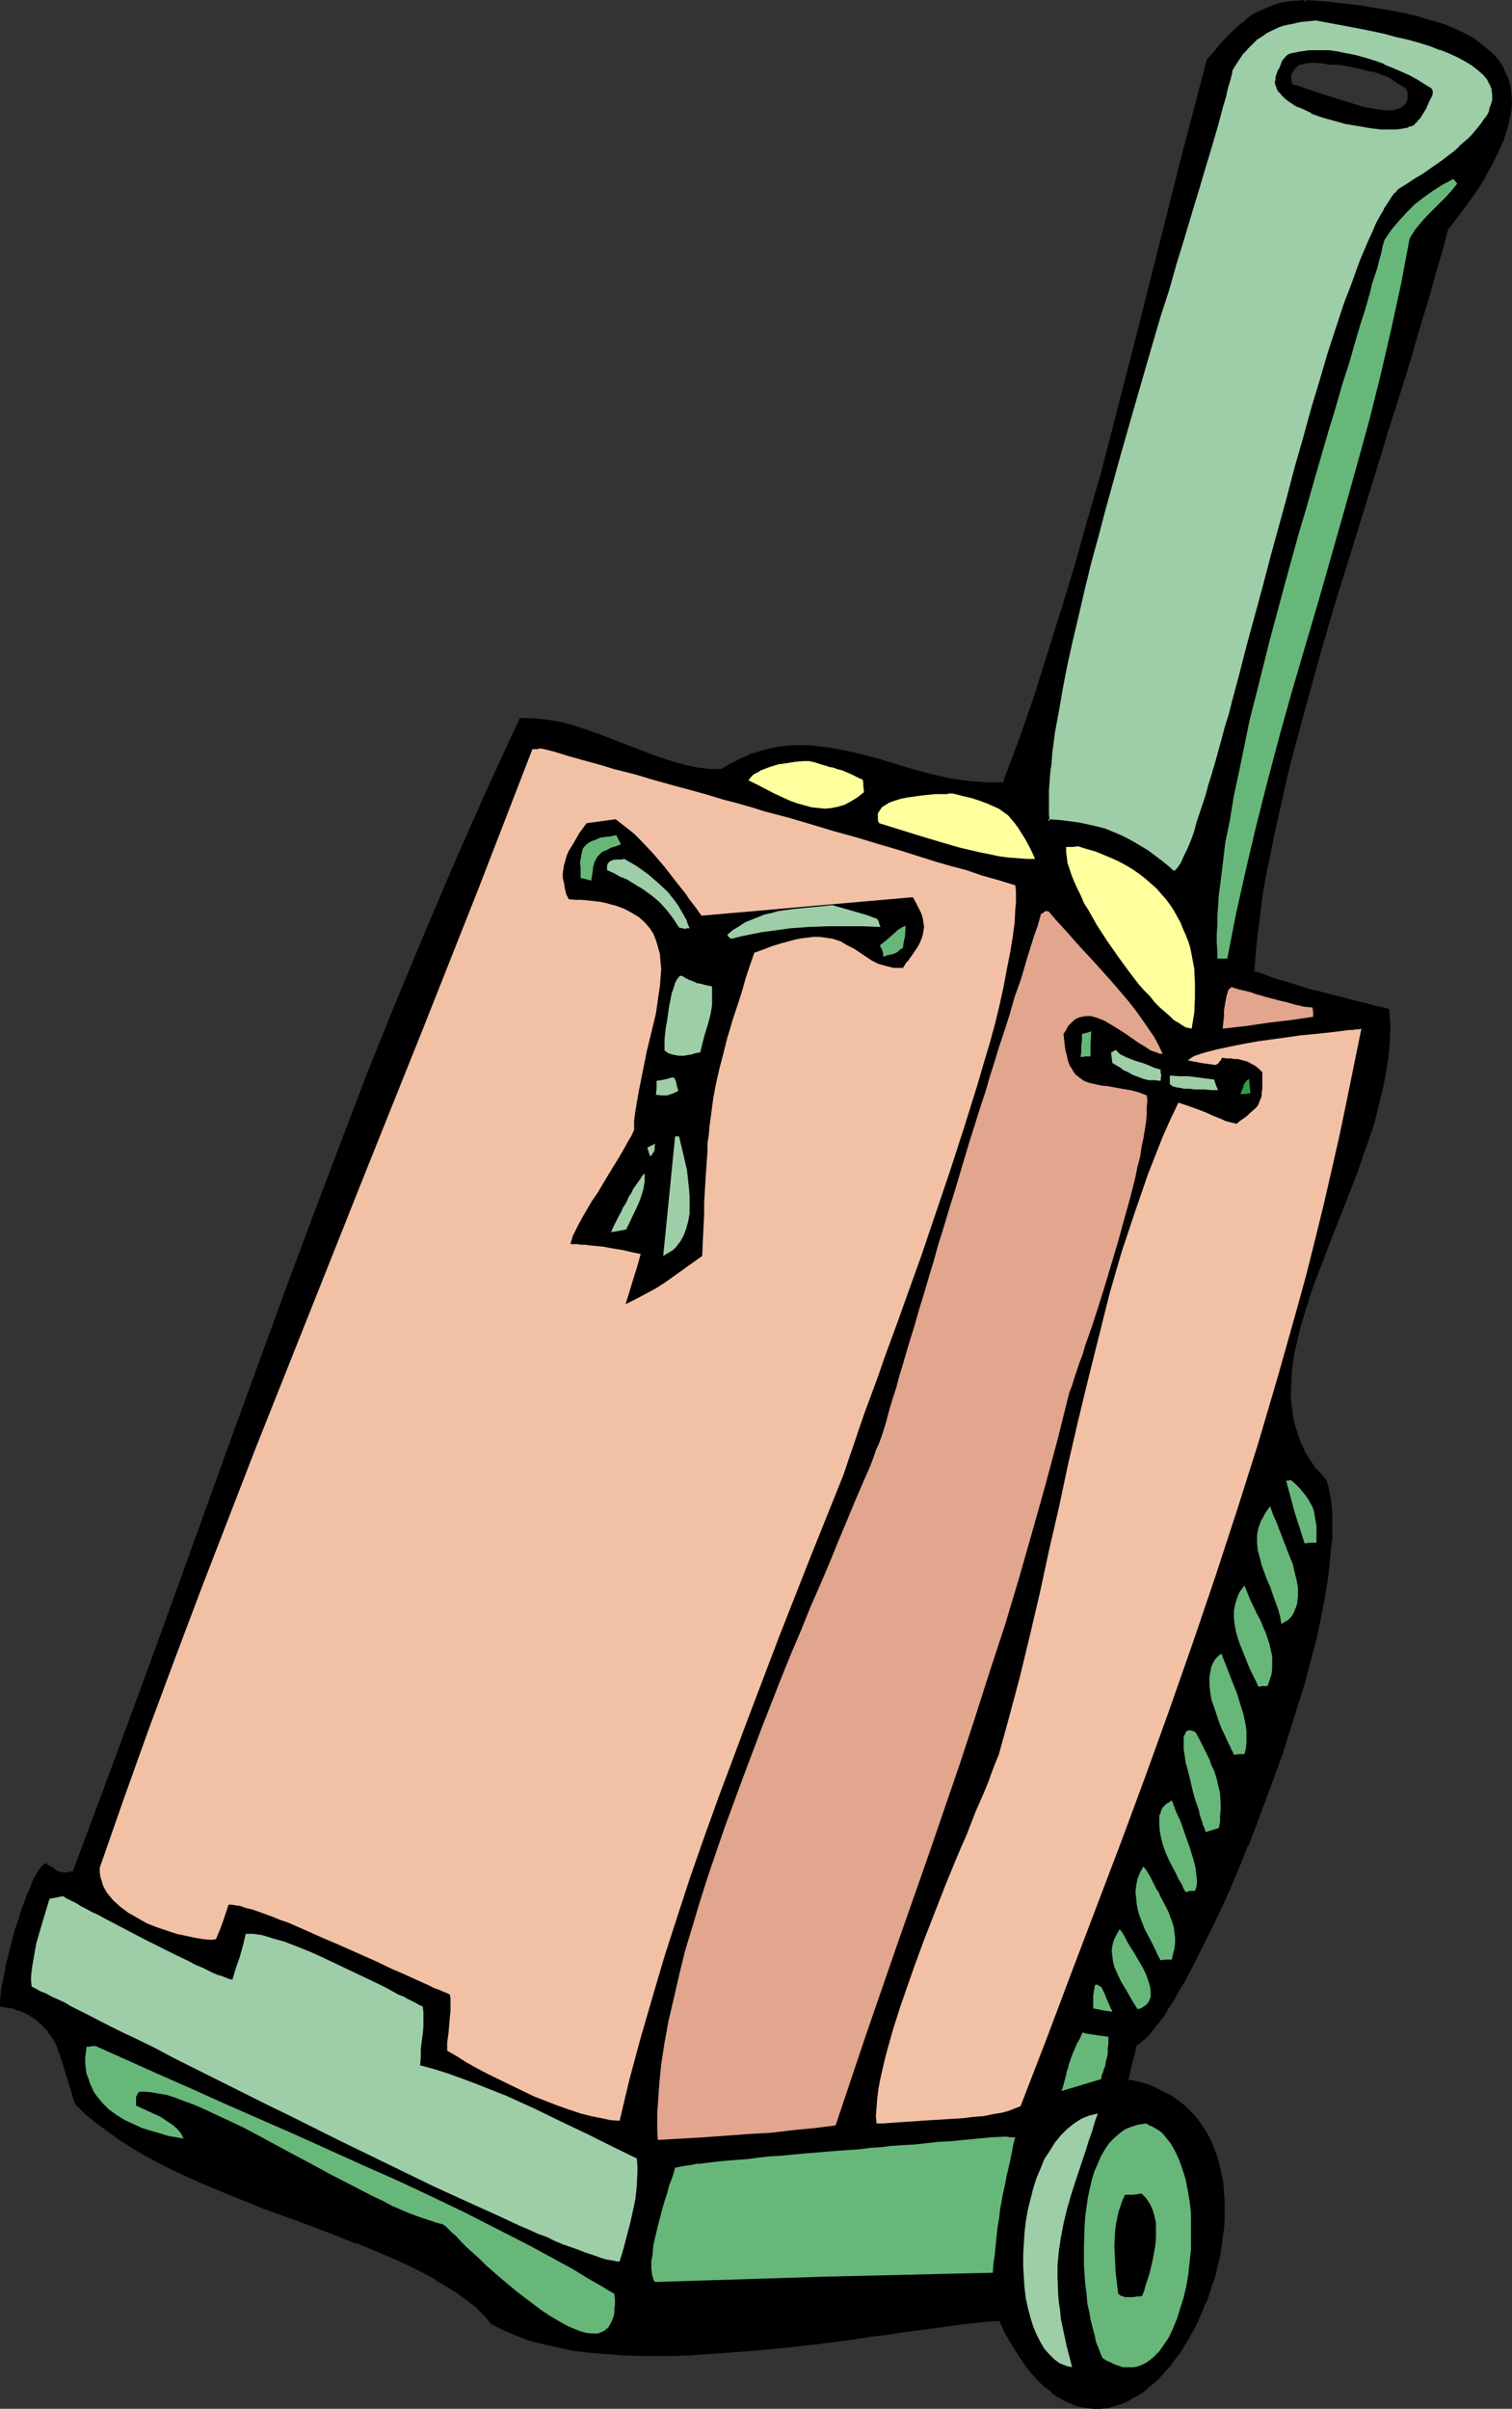 <?xml version="1.0" encoding="UTF-8" standalone="no"?>
<svg
   version="1.0"
   width="97.874mm"
   height="155.882mm"
   id="svg47"
   sodipodi:docname="Luggage 32.wmf"
   xmlns:inkscape="http://www.inkscape.org/namespaces/inkscape"
   xmlns:sodipodi="http://sodipodi.sourceforge.net/DTD/sodipodi-0.dtd"
   xmlns="http://www.w3.org/2000/svg"
   xmlns:svg="http://www.w3.org/2000/svg">
  <rect width="100%" height="100%" fill="#333333" stroke="none"/>
  <sodipodi:namedview
     id="namedview47"
     pagecolor="#ffffff"
     bordercolor="#000000"
     borderopacity="0.25"
     inkscape:showpageshadow="2"
     inkscape:pageopacity="0.0"
     inkscape:pagecheckerboard="0"
     inkscape:deskcolor="#d1d1d1"
     inkscape:document-units="mm" />
  <defs
     id="defs1">
    <pattern
       id="WMFhbasepattern"
       patternUnits="userSpaceOnUse"
       width="6"
       height="6"
       x="0"
       y="0" />
  </defs>
  <path
     style="fill:#000000;fill-opacity:1;fill-rule:evenodd;stroke:none"
     d="m 327.414,15.351 h -1.131 -1.131 l -1.131,-0.162 -2.424,-0.162 h -1.131 -1.131 l -1.131,0.323 -0.97,0.485 -0.646,0.646 -0.646,0.97 -0.323,0.808 -0.162,0.808 v 0.808 l 0.323,0.808 0.162,0.162 0.162,0.162 1.616,0.485 1.616,0.646 1.939,0.485 1.939,0.646 4.04,1.454 4.202,1.293 2.101,0.485 1.939,0.485 1.939,0.323 h 1.616 1.616 l 1.293,-0.323 0.646,-0.162 0.646,-0.323 0.485,-0.323 0.323,-0.485 0.323,-0.323 0.162,-0.646 0.323,-0.646 v -0.646 -0.646 l -0.162,-0.646 -0.323,-0.485 -0.323,-0.485 -0.808,-0.485 -0.97,-0.646 -1.293,-0.808 -1.454,-0.808 -1.454,-0.646 -0.808,-0.162 -0.97,-0.323 -1.131,-0.323 -1.131,-0.323 -1.454,-0.323 -1.454,-0.323 -1.778,-0.323 z m -7.919,-15.028 4.525,0.485 4.363,0.323 4.202,0.646 3.879,0.485 3.717,0.646 3.555,0.808 3.232,0.808 3.071,0.808 2.909,0.97 2.586,0.97 2.424,1.131 2.262,1.293 1.939,1.293 1.778,1.293 1.454,1.454 1.293,1.616 0.97,1.778 0.808,1.778 0.646,1.778 0.323,2.101 v 2.101 l -0.162,2.262 -0.323,2.262 -0.808,2.424 -0.808,2.585 -1.131,2.747 -1.454,2.909 -1.616,2.909 -1.939,3.07 -2.262,3.232 -2.424,3.393 -2.747,3.555 -1.293,4.848 -1.293,5.009 -1.454,5.171 -1.616,5.333 -1.616,5.494 -1.778,5.494 -1.778,5.817 -1.778,5.817 -1.778,5.817 -1.939,5.979 -3.717,12.281 -3.879,12.281 -3.717,12.443 -3.717,12.281 -3.394,12.281 -1.616,5.979 -1.454,5.979 -1.454,5.979 -1.454,5.817 -1.293,5.656 -1.131,5.494 -0.97,5.494 -0.97,5.333 -0.808,5.171 -0.646,4.848 -0.485,4.848 -0.323,4.686 2.424,0.808 2.262,0.646 1.778,0.646 1.778,0.485 1.616,0.485 1.616,0.485 2.909,0.97 1.616,0.485 1.778,0.323 1.939,0.485 1.939,0.485 2.424,0.646 1.293,0.323 1.454,0.323 1.454,0.485 1.454,0.323 1.616,0.485 1.778,0.323 0.162,3.878 -0.162,3.878 -0.323,3.878 -0.485,3.878 -0.808,3.878 -0.97,4.04 -1.131,3.878 -1.293,3.878 -1.293,4.04 -1.454,3.878 -3.071,7.918 -3.071,7.756 -2.909,7.595 -1.293,3.878 -1.454,3.555 -1.131,3.717 -0.97,3.717 -0.97,3.555 -0.646,3.555 -0.485,3.393 -0.323,3.393 v 3.232 l 0.323,3.232 0.485,3.232 0.323,1.454 0.485,1.616 0.646,1.454 0.646,1.454 0.646,1.454 0.808,1.454 0.97,1.293 0.97,1.454 1.131,1.293 1.293,1.293 0.323,1.454 0.323,1.616 0.323,1.616 0.162,1.778 0.162,1.778 v 1.939 1.939 2.101 l -0.162,2.101 -0.162,2.262 -0.646,4.686 -0.808,4.848 -0.97,5.171 -1.131,5.333 -1.454,5.494 -1.454,5.494 -1.616,5.656 -1.778,5.656 -1.939,5.817 -1.939,5.656 -2.101,5.656 -2.101,5.656 -2.262,5.494 -2.262,5.333 -2.262,5.333 -2.101,5.009 -2.262,4.686 -2.262,4.525 -2.101,4.201 -1.131,2.101 -0.97,1.778 -1.131,1.939 -0.97,1.616 -0.97,1.616 -0.97,1.616 -0.97,1.454 -0.808,1.131 -0.808,1.293 -0.97,1.131 -0.808,0.97 -0.646,0.808 -0.808,0.646 -0.646,0.646 -0.646,0.485 -0.646,0.162 -0.646,2.424 -0.485,2.262 -1.131,4.525 2.586,0.485 2.262,0.646 2.101,0.808 2.101,0.97 1.939,0.97 1.778,1.293 1.616,1.293 1.454,1.454 1.293,1.616 1.131,1.616 1.131,1.616 0.97,1.778 0.808,1.939 0.646,1.939 0.646,2.101 0.485,2.101 0.323,2.101 0.162,2.262 0.323,2.101 v 2.262 l -0.162,2.424 -0.162,2.262 -0.162,2.262 -0.323,2.262 -0.485,2.424 -0.485,2.262 -0.646,2.262 -0.646,2.262 -0.808,2.262 -0.808,2.101 -0.808,2.101 -0.97,2.101 -0.97,2.101 -1.131,1.939 -1.131,1.939 -1.131,1.778 -1.293,1.778 -1.293,1.616 -1.293,1.616 -1.454,1.454 -1.454,1.293 -1.454,1.293 -1.454,0.97 -1.616,0.97 -1.454,0.808 -1.616,0.646 -1.616,0.646 -1.616,0.323 -1.616,0.162 -1.778,0.162 -1.616,-0.162 -1.616,-0.485 -1.616,-0.485 -1.778,-0.808 -1.616,-0.808 -1.616,-1.131 -1.778,-1.454 -1.616,-1.616 -1.616,-1.778 -1.616,-2.101 -1.616,-2.262 -1.616,-2.585 -1.616,-2.747 -1.454,-3.232 -2.909,0.323 -2.909,0.323 -3.232,0.323 -3.555,0.485 -3.394,0.485 -3.879,0.323 -3.717,0.646 -4.04,0.485 -4.04,0.646 -4.202,0.485 -8.565,1.131 -8.727,1.131 -9.05,0.808 -8.888,0.646 -4.363,0.162 -4.363,0.162 h -4.363 -4.202 l -4.202,-0.162 -4.04,-0.162 -4.04,-0.485 -3.879,-0.485 -3.555,-0.646 -3.555,-0.808 -3.394,-0.97 -3.232,-1.131 -3.071,-1.293 -2.747,-1.454 -1.778,-2.101 -1.939,-1.939 -2.262,-1.778 -2.424,-1.778 -2.586,-1.616 -2.747,-1.778 -2.909,-1.454 -3.232,-1.616 -3.071,-1.454 -3.394,-1.454 -3.394,-1.454 -3.555,-1.454 -7.272,-2.747 -7.434,-2.747 -7.595,-2.909 -7.595,-2.909 -7.434,-3.07 -3.555,-1.616 -3.555,-1.778 -3.555,-1.616 -3.232,-1.778 -3.232,-1.939 -3.232,-1.939 -2.909,-2.101 -2.909,-2.101 -2.586,-2.262 -2.424,-2.424 -0.646,-1.616 -0.485,-1.778 -0.97,-3.555 -1.131,-3.717 -0.646,-1.778 -0.808,-1.939 -0.97,-1.778 -1.131,-1.616 -1.293,-1.454 -1.454,-1.293 -1.778,-1.131 -0.97,-0.646 -0.97,-0.323 -1.131,-0.485 -1.293,-0.323 -1.293,-0.323 -1.293,-0.162 v -1.293 -0.808 l 0.162,-0.808 0.162,-0.97 0.162,-1.131 0.323,-2.262 0.485,-2.585 0.646,-2.747 1.616,-5.494 0.808,-2.909 0.808,-2.585 0.97,-2.585 0.97,-2.262 0.97,-2.101 0.323,-0.808 0.485,-0.808 0.485,-0.808 0.485,-0.485 0.485,-0.485 0.323,-0.323 0.646,0.485 0.646,0.323 0.646,0.485 0.485,0.323 0.808,0.323 0.808,0.323 h 0.646 l 0.646,-0.162 h 0.808 l 0.808,-0.323 6.626,-17.29 6.464,-17.452 6.464,-17.613 6.303,-17.775 6.464,-17.937 6.464,-17.937 13.09,-35.873 6.626,-17.937 6.787,-17.775 6.949,-17.775 6.949,-17.613 7.272,-17.452 7.434,-17.452 7.596,-17.129 3.879,-8.403 3.879,-8.403 1.616,-0.162 h 1.454 l 3.071,0.323 3.071,0.646 3.071,0.646 3.232,1.131 3.071,0.97 6.303,2.424 6.303,2.585 3.071,1.131 3.071,0.97 3.071,0.808 2.909,0.485 3.071,0.323 h 1.454 1.454 l 2.262,-1.293 2.101,-1.131 2.262,-0.97 2.101,-0.808 2.262,-0.646 2.101,-0.323 2.101,-0.323 2.262,-0.162 h 1.939 2.262 l 2.101,0.162 2.101,0.323 4.202,0.646 4.202,1.131 4.202,1.131 4.202,1.293 4.363,1.131 4.363,1.131 4.363,0.97 4.363,0.646 2.262,0.323 h 2.262 l 2.262,0.162 2.262,-0.162 3.879,-10.503 3.555,-10.503 3.555,-10.827 3.394,-10.827 3.232,-11.15 3.232,-11.15 3.071,-11.15 3.071,-11.15 5.818,-22.623 5.656,-22.623 2.747,-11.15 2.909,-11.15 2.747,-11.15 2.909,-10.988 1.454,-1.616 1.454,-1.616 1.293,-1.454 1.293,-1.454 1.293,-1.131 1.131,-1.131 1.293,-1.131 1.293,-0.808 1.293,-0.808 1.454,-0.808 1.454,-0.646 1.616,-0.485 1.616,-0.485 1.778,-0.323 2.101,-0.323 z"
     id="path1" />
  <path
     style="fill:#000000;fill-opacity:1;fill-rule:evenodd;stroke:none"
     d="m 327.414,15.028 h -1.131 -1.131 v 0 l -1.131,-0.323 -2.262,-0.162 h -1.293 l -1.131,0.162 h -0.162 l -1.131,0.323 -0.97,0.485 -0.808,0.646 -0.646,0.97 -0.485,1.131 v 0.808 0.808 l 0.323,0.97 0.162,0.162 v 0.162 l 0.323,0.162 1.616,0.485 1.778,0.646 1.778,0.646 1.939,0.646 4.202,1.454 4.202,1.131 1.939,0.646 2.101,0.323 v 0 l 1.778,0.323 h 0.162 l 1.616,0.162 h 1.616 l 1.454,-0.323 v 0 l 0.646,-0.323 v 0 l 0.646,-0.323 v 0 l 0.485,-0.323 0.485,-0.485 0.323,-0.485 0.323,-0.646 v 0 l 0.162,-0.808 v -0.646 -0.808 l -0.162,-0.646 -0.323,-0.646 -0.485,-0.485 v 0 l -0.808,-0.646 -0.808,-0.485 -1.454,-0.97 v 0 l -1.454,-0.646 v -0.162 l -1.454,-0.485 v 0 l -0.97,-0.323 -0.97,-0.323 -0.97,-0.162 -1.293,-0.323 v 0 l -1.454,-0.323 h 0.162 l -1.616,-0.323 v 0 l -1.778,-0.323 -1.939,-0.323 -0.162,0.808 2.101,0.323 1.616,0.323 v 0 l 1.454,0.323 h 0.162 l 1.293,0.323 v 0 l 1.131,0.323 1.131,0.162 0.97,0.323 0.808,0.323 v 0 l 1.454,0.485 v 0 l 1.454,0.808 h -0.162 l 1.454,0.97 0.808,0.485 0.808,0.485 v 0 l 0.323,0.323 v 0 l 0.323,0.485 -0.162,-0.162 0.162,0.646 v 0.646 -0.162 0.808 -0.162 l -0.162,0.646 v 0 l -0.162,0.646 v -0.162 l -0.323,0.485 v 0 l -0.323,0.323 v 0 l -0.485,0.323 v 0 l -0.485,0.323 0.162,-0.162 -0.646,0.323 v 0 l -1.293,0.323 v 0 h -1.616 l -1.616,-0.162 v 0 l -1.778,-0.323 v 0 l -1.939,-0.323 -2.101,-0.646 -4.202,-1.293 -4.04,-1.293 -1.939,-0.646 -1.939,-0.646 -1.778,-0.646 -1.454,-0.323 h 0.162 l -0.162,-0.162 v 0.162 l -0.162,-0.323 v 0.162 l -0.162,-0.808 v 0.162 -0.808 0 -0.646 0 l 0.323,-0.97 v 0.162 l 0.646,-0.808 h -0.162 l 0.808,-0.646 h -0.162 l 0.97,-0.485 -0.162,0.162 1.293,-0.323 h -0.162 l 1.293,-0.162 h -0.162 1.131 v 0 l 2.262,0.162 1.131,0.323 h 0.162 1.131 1.131 -0.162 z"
     id="path2" />
  <path
     style="fill:#000000;fill-opacity:1;fill-rule:evenodd;stroke:none"
     d="m 319.011,0.646 5.01,0.485 4.363,0.485 4.04,0.485 4.04,0.646 3.717,0.646 3.394,0.646 v 0 l 3.232,0.808 3.232,0.97 2.747,0.808 v 0 l 2.586,1.131 V 7.595 l 2.424,1.131 2.262,1.293 h -0.162 l 1.939,1.293 v 0 l 1.778,1.293 v 0 l 1.454,1.454 v 0 l 1.293,1.616 0.97,1.616 v 0 l 0.808,1.778 v 0 l 0.485,1.778 v 0 l 0.323,1.939 v 0 l 0.162,2.101 v 0 l -0.162,2.101 -0.485,2.424 v 0 l -0.646,2.424 -0.808,2.585 v -0.162 l -1.131,2.747 -1.454,2.909 -1.778,2.909 v 0 l -1.778,3.07 -2.262,3.232 -2.424,3.232 -2.747,3.717 -1.293,4.848 -1.454,5.009 -1.454,5.171 -3.232,10.827 -1.616,5.656 -1.778,5.656 -1.778,5.817 -1.939,5.979 -1.778,5.979 -7.595,24.4 -3.879,12.443 -3.555,12.281 -3.394,12.281 -1.616,5.979 -1.616,5.979 -1.454,5.979 -1.293,5.817 -1.293,5.656 v 0 l -1.131,5.656 -1.131,5.333 -0.97,5.333 -0.646,5.171 -0.646,5.009 -0.485,4.848 -0.323,4.848 2.747,0.97 2.101,0.808 1.939,0.646 1.616,0.485 1.616,0.485 1.616,0.485 3.071,0.97 1.616,0.323 1.616,0.485 4.04,0.97 2.262,0.646 1.293,0.323 1.454,0.323 1.454,0.323 1.454,0.485 1.778,0.323 1.778,0.485 -0.323,-0.485 0.162,3.878 -0.162,3.878 v -0.162 l -0.323,3.878 -0.646,4.04 -0.808,3.878 v 0 l -0.97,3.878 -0.97,3.878 -1.293,4.04 -1.454,3.878 -1.293,4.04 v -0.162 l -3.071,7.918 -3.071,7.756 -2.909,7.595 v 0.162 l -1.454,3.717 -1.293,3.717 -1.131,3.717 -1.131,3.555 -0.808,3.555 v 0 l -0.808,3.555 -0.485,3.555 v 0 l -0.162,3.393 -0.162,3.232 v 0.162 l 0.323,3.232 0.485,3.07 v 0 l 0.485,1.616 0.485,1.454 v 0.162 l 0.485,1.454 h 0.162 l 0.485,1.454 0.808,1.454 v 0.162 l 0.808,1.293 0.97,1.454 0.97,1.293 v 0.162 l 1.131,1.293 1.293,1.293 -0.162,-0.162 0.485,1.454 0.323,1.454 v 0 l 0.323,1.616 0.162,1.778 v 0 l 0.162,1.778 v 1.939 1.939 2.101 0 l -0.323,2.101 -0.162,2.262 -0.485,4.686 -0.808,4.848 -0.97,5.171 v 0 l -1.131,5.171 -1.454,5.494 -1.454,5.494 -1.778,5.817 -1.778,5.656 -1.778,5.656 -2.101,5.817 -2.101,5.656 -2.101,5.494 v 0 l -2.101,5.494 v 0 l -2.262,5.333 -2.262,5.171 -2.101,5.171 -2.262,4.686 -2.262,4.525 -2.101,4.201 -1.131,2.101 -0.97,1.778 v 0 l -1.131,1.778 v 0 l -0.97,1.778 v 0 l -0.97,1.616 -0.97,1.454 -0.97,1.454 -0.808,1.293 -0.97,1.293 h 0.162 l -0.97,0.97 -0.808,0.97 v 0 l -0.646,0.808 -0.808,0.646 h 0.162 l -0.808,0.646 v 0 l -0.646,0.323 h 0.162 l -0.808,0.485 -0.646,2.424 -0.646,2.262 -1.131,4.848 2.909,0.646 v 0 l 2.424,0.646 2.101,0.808 h -0.162 l 2.101,0.97 1.939,0.97 h -0.162 l 1.778,1.293 v 0 l 1.616,1.293 v 0 l 1.454,1.454 1.293,1.454 v 0 l 1.131,1.616 1.131,1.778 v -0.162 l 0.97,1.939 0.808,1.778 h -0.162 l 0.808,1.939 0.485,2.101 0.485,2.101 v -0.162 l 0.485,2.262 0.162,2.101 0.162,2.262 v -0.162 2.262 2.424 l -0.162,2.262 v -0.162 l -0.323,2.424 -0.323,2.262 -0.323,2.262 v 0 l -0.646,2.262 -0.485,2.262 -0.808,2.262 -0.646,2.262 -0.808,2.101 v 0 l -0.808,2.101 -0.97,2.101 -0.97,2.101 -1.131,1.939 v 0 l -1.131,1.939 -1.293,1.778 -1.131,1.616 -1.293,1.778 v -0.162 l -1.293,1.616 0.485,0.646 1.454,-1.616 v 0 l 1.293,-1.778 1.293,-1.616 1.131,-1.939 1.131,-1.778 v -0.162 l 1.131,-1.939 0.97,-1.939 0.97,-2.262 0.808,-2.101 h 0.162 l 0.808,-2.262 0.646,-2.101 0.808,-2.262 0.485,-2.262 0.646,-2.424 v 0 l 0.323,-2.262 0.323,-2.424 0.323,-2.262 v 0 l 0.162,-2.262 v -2.424 -2.262 0 l -0.162,-2.262 -0.162,-2.101 -0.485,-2.101 v -0.162 l -0.485,-2.101 -0.485,-1.939 -0.808,-1.939 v -0.162 l -0.808,-1.939 -0.97,-1.778 v 0 l -1.131,-1.778 -1.131,-1.616 v 0 l -1.454,-1.616 -1.454,-1.454 v 0 l -1.616,-1.293 v 0 l -1.778,-1.293 v 0 l -1.939,-0.97 -1.939,-0.97 -0.162,-0.162 -2.101,-0.808 -2.424,-0.646 v 0 l -2.424,-0.485 0.323,0.485 0.97,-4.363 0.646,-2.262 0.485,-2.424 -0.162,0.323 0.646,-0.323 0.646,-0.485 v 0 l 0.646,-0.646 h 0.162 l 0.646,-0.646 0.808,-0.808 v -0.162 l 0.808,-0.97 0.808,-1.131 h 0.162 l 0.808,-1.131 0.97,-1.293 0.808,-1.454 0.97,-1.454 0.97,-1.616 v -0.162 l 0.97,-1.616 v 0 l 1.131,-1.778 v 0 l 0.97,-1.939 1.131,-2.101 2.101,-4.201 2.262,-4.525 2.262,-4.686 2.262,-5.009 2.262,-5.333 2.101,-5.333 h 0.162 l 2.101,-5.494 v 0 l 2.101,-5.656 2.101,-5.656 2.101,-5.817 1.778,-5.656 1.778,-5.656 1.778,-5.656 1.454,-5.494 1.454,-5.494 1.131,-5.332 v 0 l 0.97,-5.171 0.808,-5.009 0.485,-4.525 0.162,-2.262 0.323,-2.262 v 0 -2.101 -1.939 -1.939 l -0.162,-1.778 v -0.162 l -0.162,-1.616 -0.323,-1.778 v 0 l -0.323,-1.454 -0.485,-1.616 -1.293,-1.454 -1.131,-1.293 v 0.162 l -0.97,-1.454 -0.97,-1.454 -0.808,-1.293 v 0 l -0.646,-1.454 -0.646,-1.454 v 0 l -0.485,-1.454 v 0 l -0.485,-1.454 -0.485,-1.616 v 0 l -0.485,-3.07 -0.323,-3.232 v 0 l 0.162,-3.232 0.162,-3.393 v 0 l 0.485,-3.393 0.808,-3.555 v 0 l 0.808,-3.393 1.131,-3.717 1.131,-3.717 1.293,-3.717 1.454,-3.717 v 0 l 2.909,-7.595 3.071,-7.756 3.071,-7.918 v 0 l 1.293,-3.878 1.454,-4.04 1.293,-3.878 0.97,-4.04 0.97,-3.878 v 0 l 0.808,-4.04 0.646,-3.878 0.323,-3.878 v 0 l 0.162,-3.878 -0.323,-4.201 -1.939,-0.485 -1.616,-0.323 -1.616,-0.485 -1.454,-0.323 -1.293,-0.323 -1.293,-0.323 -2.424,-0.646 -3.879,-0.97 -1.778,-0.485 -1.616,-0.323 -3.071,-0.97 -1.454,-0.485 -1.616,-0.485 -1.778,-0.485 -1.939,-0.646 -2.101,-0.808 -2.424,-0.808 0.323,0.485 0.323,-4.686 0.485,-4.686 0.646,-5.009 0.646,-5.171 0.97,-5.333 1.131,-5.332 1.131,-5.656 v 0.162 l 1.293,-5.817 1.293,-5.817 1.454,-5.817 1.616,-5.979 1.616,-5.979 3.394,-12.281 3.555,-12.281 3.879,-12.443 7.596,-24.562 1.778,-5.979 1.939,-5.979 1.778,-5.656 1.778,-5.817 1.616,-5.656 3.232,-10.665 1.454,-5.333 1.454,-4.848 1.293,-5.009 -0.162,0.162 2.747,-3.555 2.424,-3.232 2.262,-3.232 1.939,-3.07 v -0.162 l 1.616,-2.909 1.454,-2.909 1.131,-2.585 0.162,-0.162 0.808,-2.585 0.646,-2.424 v 0 l 0.485,-2.424 0.162,-2.262 v 0 l -0.162,-2.101 v -0.162 l -0.323,-1.939 v 0 l -0.485,-1.939 h -0.162 l -0.808,-1.778 v -0.162 l -0.97,-1.616 -1.293,-1.616 v 0 l -1.616,-1.454 v 0 l -1.778,-1.454 v 0 l -1.939,-1.454 v 0 l -2.101,-1.131 -2.424,-1.131 v 0 l -2.747,-1.131 v 0 l -2.909,-0.808 -3.071,-0.97 -3.394,-0.808 v 0 L 340.343,2.585 336.464,1.939 332.586,1.293 328.384,0.808 324.021,0.323 319.496,0 l 0.323,0.323 z"
     id="path3" />
  <path
     style="fill:#000000;fill-opacity:1;fill-rule:evenodd;stroke:none"
     d="m 284.266,579.789 -1.454,1.454 -1.454,1.293 h 0.162 l -1.454,1.293 v -0.162 l -1.616,1.131 -1.454,0.97 v 0 l -1.616,0.808 -1.454,0.646 v 0 l -1.616,0.485 -1.616,0.485 v 0 l -1.616,0.162 h 0.162 -1.778 0.162 l -1.616,-0.162 -1.778,-0.323 h 0.162 l -1.778,-0.485 h 0.162 l -1.778,-0.808 -1.616,-0.808 v 0 l -1.616,-1.293 v 0.162 l -1.616,-1.293 v 0 l -1.616,-1.616 -1.616,-1.939 v 0.162 l -1.616,-2.101 -1.616,-2.262 -1.616,-2.747 v 0.162 l -1.454,-2.747 -1.778,-3.393 -3.071,0.162 -3.071,0.323 -3.232,0.323 -3.394,0.485 -3.555,0.485 -3.717,0.485 -3.879,0.485 -3.879,0.646 -4.04,0.485 -4.202,0.646 -8.565,1.131 -8.888,0.97 -8.888,0.808 -8.888,0.646 v 0 l -4.363,0.323 -4.363,0.162 h -4.363 -4.202 l -4.202,-0.162 -4.04,-0.323 v 0 l -3.879,-0.323 -3.879,-0.485 -3.717,-0.808 v 0 l -3.555,-0.808 -3.394,-0.808 -3.071,-1.293 v 0.162 l -3.071,-1.293 -2.747,-1.454 h 0.162 l -1.778,-2.101 -2.101,-1.778 -2.101,-1.939 h -0.162 l -2.424,-1.778 -2.586,-1.778 -2.747,-1.616 v 0 l -2.909,-1.454 -3.232,-1.616 -3.071,-1.454 -3.394,-1.454 -3.394,-1.454 -3.555,-1.454 v -0.162 l -7.272,-2.747 -7.595,-2.747 -7.434,-2.747 v 0 l -7.595,-3.07 v 0.162 l -7.434,-3.07 -3.555,-1.616 -3.555,-1.778 -3.555,-1.616 -3.232,-1.939 v 0 l -3.232,-1.778 -3.071,-2.101 -3.071,-1.939 -2.747,-2.101 v 0 l -2.586,-2.262 -2.424,-2.424 v 0.323 l -0.485,-1.778 -0.485,-1.616 -1.131,-3.717 -1.131,-3.717 -0.646,-1.778 v -0.162 l -0.808,-1.778 -0.97,-1.778 v 0 l -0.97,-1.616 H 12.282 L 10.989,494.792 9.535,493.499 H 9.373 L 7.757,492.207 H 7.595 L 6.626,491.722 5.656,491.237 H 5.495 l -0.97,-0.323 -1.293,-0.485 v 0 l -1.293,-0.162 -1.454,-0.162 0.323,0.323 v -1.293 0.162 l 0.162,-0.97 v -0.808 l 0.162,-0.97 0.162,-0.97 0.485,-2.424 0.485,-2.424 v 0 l 0.646,-2.747 1.454,-5.494 0.97,-2.909 0.808,-2.585 0.97,-2.585 H 6.949 l 0.97,-2.262 0.97,-2.101 0.485,-0.808 0.485,-0.808 v 0 l 0.323,-0.646 0.485,-0.646 v 0.162 l 0.323,-0.485 0.485,-0.323 h -0.485 l 0.646,0.485 0.646,0.485 0.485,0.323 0.485,0.323 0.97,0.323 v 0.162 l 0.808,0.162 h 0.808 0.646 l 0.808,-0.162 v 0 l 1.131,-0.323 6.626,-17.452 6.464,-17.613 6.464,-17.613 6.464,-17.775 6.464,-17.775 6.464,-17.937 13.09,-35.873 6.626,-17.937 6.787,-17.775 v 0 l 6.787,-17.775 v 0 l 6.949,-17.613 7.272,-17.452 7.434,-17.452 7.596,-17.129 3.879,-8.403 4.04,-8.403 -0.485,0.162 h 1.616 1.454 v 0 l 3.071,0.323 3.071,0.485 h -0.162 l 3.232,0.808 3.071,0.97 3.071,1.131 v 0 l 6.303,2.424 6.141,2.424 h 0.162 l 3.071,1.131 3.071,0.97 3.071,0.808 v 0 l 3.071,0.646 3.071,0.323 v 0 h 1.454 1.616 l 2.262,-1.454 v 0 l 2.262,-1.131 2.101,-0.97 v 0 l 2.101,-0.646 2.262,-0.646 h -0.162 l 2.101,-0.485 2.262,-0.323 h -0.162 l 2.262,-0.162 h 1.939 2.262 -0.162 l 2.101,0.323 2.262,0.162 4.202,0.808 h -0.162 l 4.202,0.97 4.363,1.131 4.202,1.293 4.202,1.293 4.363,1.131 v 0 l 4.363,0.97 4.363,0.646 2.262,0.162 h 0.162 l 2.262,0.162 h 2.262 l 2.586,-0.162 3.879,-10.665 3.717,-10.503 3.394,-10.827 3.394,-10.988 3.394,-10.988 3.071,-11.15 3.232,-11.15 2.909,-11.15 5.818,-22.623 5.656,-22.623 5.656,-22.3 2.909,-11.15 -3.717,10.827 -5.656,22.461 -5.656,22.461 -5.818,22.623 -2.909,11.311 -3.232,11.15 -3.071,10.988 -3.394,11.15 -3.394,10.827 -3.394,10.827 -3.717,10.665 -3.879,10.342 0.485,-0.162 h -2.262 -2.262 l -2.262,-0.162 v 0 l -2.262,-0.162 -4.363,-0.646 -4.363,-0.97 v 0 l -4.202,-1.131 -4.363,-1.293 -4.202,-1.293 -4.202,-1.131 -4.202,-0.97 h -0.162 l -4.202,-0.808 -2.101,-0.162 -2.101,-0.323 v 0 h -2.262 -1.939 l -2.262,0.162 v 0 l -2.101,0.323 -2.101,0.485 h -0.162 l -2.101,0.646 -2.262,0.646 v 0.162 l -2.262,0.97 -2.101,1.131 h -0.162 l -2.101,1.293 h 0.162 -1.454 -1.454 v 0 l -2.909,-0.323 -3.071,-0.646 h 0.162 l -3.071,-0.808 -3.071,-0.97 -3.232,-1.131 h 0.162 l -6.303,-2.424 -6.303,-2.424 v 0 l -3.232,-1.131 -3.071,-0.97 -3.071,-0.808 h -0.162 l -3.071,-0.485 -3.071,-0.323 v 0 h -1.454 -1.778 l -4.04,8.726 -3.879,8.403 -7.596,17.129 -7.434,17.452 -7.272,17.452 -7.111,17.613 v 0 L 83.066,280.199 v 0 l -6.787,17.937 -6.626,17.775 -13.09,35.873 -6.464,17.937 -6.464,17.937 -6.464,17.775 -6.464,17.613 -6.464,17.452 -6.464,17.29 0.323,-0.162 -0.97,0.162 v 0 l -0.646,0.162 h -0.808 0.162 -0.646 0.162 l -0.808,-0.162 v 0 l -0.808,-0.323 v 0 l -0.485,-0.485 -0.485,-0.323 -0.646,-0.323 -0.97,-0.646 -0.646,0.485 -0.485,0.485 -0.485,0.646 -0.485,0.646 v 0.162 l -0.485,0.808 -0.485,0.808 -0.808,2.101 -0.97,2.262 v 0.162 l -0.97,2.424 -0.808,2.747 -0.97,2.747 -1.454,5.656 -0.646,2.585 v 0.162 l -0.485,2.585 -0.485,2.262 -0.162,0.97 -0.162,0.97 v 0.97 L 0,489.136 v 0 1.616 l 1.778,0.323 1.293,0.162 v 0 l 1.131,0.485 1.131,0.323 v 0 l 0.97,0.485 0.97,0.485 v 0 l 1.616,1.131 v 0 l 1.454,1.293 1.454,1.454 h -0.162 l 1.131,1.616 v -0.162 l 0.97,1.778 0.646,1.939 v -0.162 l 0.646,1.939 1.131,3.717 1.131,3.555 0.485,1.778 0.646,1.778 2.424,2.424 2.747,2.262 v 0 l 2.909,2.101 2.909,2.101 3.071,1.939 3.232,1.939 h 0.162 l 3.232,1.778 3.555,1.778 3.555,1.616 3.555,1.616 7.434,3.07 v 0 l 7.595,3.07 v 0 l 7.595,2.747 7.434,2.747 7.272,2.909 v -0.162 l 3.555,1.454 3.394,1.454 3.394,1.454 3.071,1.454 3.232,1.616 2.909,1.616 h -0.162 l 2.747,1.616 2.586,1.616 2.424,1.778 v 0 l 2.262,1.778 1.939,1.939 1.778,2.101 2.909,1.454 3.071,1.293 v 0 l 3.232,1.293 3.394,0.808 3.555,0.808 v 0 l 3.717,0.808 3.879,0.485 3.879,0.323 h 0.162 l 4.04,0.323 4.202,0.162 h 4.202 4.363 l 4.363,-0.162 4.363,-0.323 h 0.162 l 8.888,-0.646 8.888,-0.808 8.727,-0.97 8.565,-1.131 4.202,-0.646 4.04,-0.485 4.04,-0.646 3.879,-0.485 3.717,-0.485 3.555,-0.485 3.394,-0.485 3.232,-0.323 3.071,-0.323 2.747,-0.162 -0.323,-0.323 1.454,3.232 1.616,2.747 v 0 l 1.616,2.585 1.616,2.424 1.616,2.101 v 0 l 1.616,1.778 1.616,1.616 h 0.162 l 1.616,1.293 v 0.162 l 1.616,1.131 h 0.162 l 1.616,0.97 1.778,0.646 v 0.162 l 1.616,0.485 h 0.162 l 1.616,0.323 1.616,0.162 v 0 h 1.778 v 0 l 1.616,-0.162 h 0.162 l 1.616,-0.485 1.616,-0.485 v 0 l 1.616,-0.646 1.454,-0.97 h 0.162 l 1.454,-0.808 1.616,-1.131 v -0.162 l 1.454,-1.131 v 0 l 1.454,-1.293 1.293,-1.454 z"
     id="path4" />
  <path
     style="fill:#000000;fill-opacity:1;fill-rule:evenodd;stroke:none"
     d="m 293.154,25.855 2.909,-10.988 -0.162,0.162 1.454,-1.778 1.454,-1.454 1.293,-1.454 1.293,-1.454 1.293,-1.293 1.131,-0.97 v 0 L 305.113,5.494 v 0.162 l 1.293,-0.97 1.293,-0.808 h -0.162 l 1.454,-0.808 1.454,-0.646 v 0.162 l 1.454,-0.646 1.778,-0.485 h -0.162 l 1.939,-0.323 1.939,-0.162 2.424,-0.323 V 0.323 h -0.808 v 0.323 l 0.808,-0.323 v 0 h -0.808 v 0 L 319.334,0 317.233,0.162 315.294,0.323 313.516,0.646 h -0.162 l -1.616,0.485 -1.616,0.646 v 0 l -1.454,0.646 -1.454,0.646 v 0 l -1.293,0.808 -1.293,0.97 v 0.162 l -1.293,0.97 v 0 l -1.293,1.131 -1.293,1.293 -1.293,1.293 -1.293,1.454 -1.293,1.616 -1.616,1.778 -2.909,11.15 -2.909,10.988 z"
     id="path5" />
  <path
     style="fill:#9ecea8;fill-opacity:1;fill-rule:evenodd;stroke:none"
     d="m 349.878,21.815 -1.616,-0.97 -1.778,-0.97 -1.939,-1.131 -3.879,-1.778 -2.101,-0.808 -2.101,-0.808 -2.262,-0.808 -2.262,-0.646 -2.262,-0.485 -2.262,-0.323 -2.262,-0.323 h -2.424 -2.262 l -2.424,0.162 -2.262,0.485 -0.323,0.162 -0.323,0.162 -0.485,0.646 -0.485,0.808 -0.97,1.939 -0.323,0.808 -0.323,0.808 -0.162,0.646 v 0.808 l 0.162,0.808 0.323,0.646 0.323,0.646 0.646,0.808 0.646,0.646 0.808,0.646 0.97,0.646 1.131,0.646 1.131,0.485 2.424,1.131 2.747,1.131 2.909,0.808 2.909,0.646 2.909,0.646 2.909,0.323 2.747,0.323 h 1.293 1.131 1.131 l 0.97,-0.162 h 0.97 l 0.808,-0.323 0.808,-0.323 0.485,-0.162 0.323,-0.162 0.323,-0.485 0.323,-0.323 0.323,-0.646 0.808,-1.131 0.97,-1.454 0.646,-1.454 0.323,-0.646 0.162,-0.646 0.162,-0.485 v -0.485 -0.323 z m -27.796,-17.29 6.787,1.293 3.394,0.646 3.232,0.808 3.232,0.646 2.909,0.646 2.909,0.808 2.747,0.808 2.586,0.808 2.424,0.808 2.424,0.97 2.101,0.97 1.778,0.97 1.778,0.97 1.454,1.131 1.293,1.131 0.97,1.293 0.646,1.293 0.485,1.293 0.323,1.293 -0.162,1.616 -0.323,1.454 -0.323,0.808 -0.323,0.808 -0.485,0.808 -0.646,0.97 -0.646,0.808 -0.646,0.97 -0.808,0.97 -0.808,0.97 -0.97,0.808 -1.131,1.131 -1.131,0.97 -1.293,0.97 -1.293,1.131 -1.454,1.131 -1.454,1.131 -1.616,1.131 -1.778,1.131 -1.778,1.131 -2.101,1.293 -1.939,1.293 -0.97,0.808 -0.808,1.131 -0.808,1.293 -0.97,1.616 -0.97,1.616 -0.808,1.778 -0.97,1.939 -0.97,2.101 -0.97,2.262 -0.97,2.262 -0.97,2.585 -0.97,2.585 -0.97,2.747 -0.97,2.909 -0.97,2.909 -1.131,3.07 -1.939,6.302 -2.101,6.625 -1.939,6.948 -2.101,7.11 -2.101,7.11 -1.939,7.433 -3.879,14.866 -2.101,7.272 -1.778,7.272 -1.939,7.11 -1.778,6.948 -1.778,6.625 -0.97,3.232 -0.808,3.07 -0.808,3.07 -0.808,2.909 -0.808,2.909 -0.808,2.747 -0.808,2.585 -0.808,2.424 -0.646,2.424 -0.808,2.262 -0.646,2.101 -0.646,1.939 -0.646,1.778 -0.646,1.616 -0.646,1.454 -0.485,1.293 -0.646,1.131 -0.485,0.97 -0.485,0.646 -0.485,0.646 -0.485,0.323 -0.323,0.162 -1.778,-1.454 -1.616,-1.293 -3.071,-2.262 -1.616,-1.131 -1.616,-0.97 -1.778,-0.97 -1.616,-0.808 -1.939,-0.808 -1.778,-0.646 -2.101,-0.646 -2.101,-0.485 -2.262,-0.323 -2.262,-0.323 -2.586,-0.323 -2.747,-0.162 -0.162,-1.778 v -3.878 l 0.162,-1.939 0.162,-2.101 0.162,-2.262 0.162,-2.262 0.323,-2.424 0.323,-2.424 0.323,-2.585 0.808,-5.333 0.97,-5.494 1.293,-5.817 1.131,-5.979 1.454,-6.14 1.616,-6.302 1.616,-6.464 1.616,-6.625 1.778,-6.625 3.717,-13.574 3.879,-13.412 4.04,-13.412 1.939,-6.625 1.939,-6.625 1.939,-6.302 1.778,-6.14 1.778,-6.14 1.778,-5.656 1.778,-5.656 1.454,-5.333 1.454,-5.009 0.646,-2.424 0.646,-2.424 0.646,-2.101 0.646,-2.262 0.485,-2.101 0.485,-1.939 0.97,-1.616 0.97,-1.616 0.97,-1.293 1.131,-1.293 1.131,-1.131 1.131,-0.97 1.131,-0.97 1.293,-0.646 1.293,-0.808 1.293,-0.485 1.454,-0.485 1.454,-0.485 1.616,-0.323 1.616,-0.162 1.778,-0.323 z"
     id="path6" />
  <path
     style="fill:#000000;fill-opacity:1;fill-rule:evenodd;stroke:none"
     d="m 350.039,21.492 -1.616,-0.97 v 0 l -1.778,-1.131 -1.778,-0.97 -4.04,-1.778 -2.101,-0.808 v -0.162 l -2.262,-0.808 -2.101,-0.646 -2.262,-0.646 -2.262,-0.485 h -0.162 l -2.262,-0.485 -2.262,-0.323 v 0 h -2.424 -2.262 -0.162 l -2.262,0.323 -2.424,0.485 -0.323,0.162 v 0 l -0.323,0.162 -0.646,0.646 v 0 l -0.646,0.808 -0.808,2.101 h -0.162 l -0.323,0.97 -0.323,0.808 v 0 0.646 l -0.162,0.808 0.162,0.808 0.162,0.162 0.162,0.646 0.485,0.808 h 0.162 l 0.485,0.646 v 0 l 0.808,0.808 0.808,0.646 v 0 l 0.97,0.646 0.97,0.646 v 0 l 1.293,0.485 2.424,1.131 v 0.162 l 2.747,0.97 v 0 l 2.909,0.808 2.909,0.808 h 0.162 l 2.909,0.485 2.747,0.485 2.747,0.323 h 0.162 1.293 1.131 1.131 v 0 l 1.131,-0.162 0.97,-0.162 v 0 l 0.808,-0.162 v -0.162 l 0.808,-0.162 0.646,-0.323 0.162,-0.162 v -0.162 l 0.485,-0.323 v 0 l 0.323,-0.485 0.485,-0.485 0.808,-1.293 0.808,-1.293 v -0.162 l 0.646,-1.454 0.323,-0.646 v 0 l 0.323,-0.646 0.162,-0.485 v -0.646 l -0.162,-0.485 -0.323,-0.323 -0.485,0.485 0.162,0.323 -0.162,-0.162 0.162,0.323 v -0.162 0.485 -0.162 l -0.162,0.646 -0.323,0.646 0.162,-0.162 -0.323,0.646 -0.646,1.454 v 0 l -0.97,1.293 -0.808,1.293 -0.323,0.485 -0.323,0.485 v 0 l -0.323,0.323 v -0.162 l -0.162,0.162 v 0 l -0.485,0.323 -0.808,0.323 h 0.162 l -0.808,0.162 v 0 l -0.97,0.162 -1.131,0.162 h 0.162 -1.131 -1.131 -1.293 v 0 l -2.747,-0.323 -2.747,-0.485 -3.071,-0.485 h 0.162 l -2.909,-0.808 -2.909,-0.808 v 0 l -2.747,-0.97 v 0 l -2.424,-1.131 -1.131,-0.485 v 0 l -0.97,-0.646 -0.97,-0.646 v 0 l -0.808,-0.646 -0.646,-0.646 v 0 l -0.646,-0.646 h 0.162 l -0.485,-0.646 v 0 l -0.323,-0.646 v 0 l -0.162,-0.808 v 0.162 l 0.162,-0.646 v -0.646 0 l 0.323,-0.808 0.323,-0.97 v 0.162 l 0.97,-1.939 v 0 l 0.485,-0.808 v 0 l 0.485,-0.485 v 0 l 0.323,-0.162 h -0.162 l 0.323,-0.162 -0.162,0.162 2.424,-0.485 2.262,-0.323 v 0 h 2.262 2.424 -0.162 l 2.262,0.323 2.424,0.485 h -0.162 l 2.262,0.485 2.262,0.646 2.262,0.646 2.262,0.808 h -0.162 l 2.101,0.808 3.879,1.939 1.939,0.97 1.778,0.97 h -0.162 l 1.616,0.97 v -0.162 z"
     id="path7" />
  <path
     style="fill:#000000;fill-opacity:1;fill-rule:evenodd;stroke:none"
     d="m 322.081,5.009 h -0.162 l 6.949,1.293 3.394,0.646 3.232,0.646 3.071,0.646 v 0 l 2.909,0.808 2.909,0.646 2.909,0.808 2.586,0.808 2.424,0.97 -0.162,-0.162 2.424,0.97 2.101,0.97 1.778,0.97 v 0 l 1.616,0.97 1.454,1.131 v 0 l 1.293,1.131 v 0 l 0.97,1.131 v 0 l 0.646,1.293 v -0.162 l 0.485,1.293 v 0 l 0.162,1.454 V 23.108 24.723 24.562 l -0.485,1.454 -0.323,0.808 h 0.162 l -0.323,0.808 -0.485,0.808 v 0 l -0.646,0.808 -0.646,0.97 -0.646,0.808 v 0 l -0.808,0.97 -0.808,0.97 -0.97,0.97 -1.131,0.97 -1.131,0.97 h 0.162 l -1.293,1.131 -1.293,0.97 v 0 l -1.454,1.131 -1.616,1.131 -1.616,1.131 -1.616,1.131 -1.939,1.131 -1.939,1.293 -2.101,1.293 -0.808,0.97 h -0.162 l -0.808,1.131 -0.808,1.293 -0.97,1.454 v 0.162 l -0.97,1.616 -0.97,1.778 -0.808,1.939 -0.97,2.101 -0.97,2.262 v 0 l -0.97,2.262 -0.97,2.585 v 0 l -0.97,2.747 -0.97,2.585 -1.131,2.909 -0.97,2.909 -3.071,9.372 -1.939,6.625 -2.101,6.948 -1.939,7.11 -2.101,7.272 -1.939,7.433 -4.04,14.705 -1.939,7.433 -1.939,7.11 -1.939,7.11 -1.778,6.948 -1.778,6.625 -0.808,3.232 -0.97,3.07 -0.808,3.07 -0.808,2.909 -0.808,2.909 -0.808,2.747 -0.808,2.585 -0.646,2.424 -0.808,2.424 -1.454,4.363 -0.485,1.939 -0.646,1.778 v 0 l -0.646,1.616 v 0 l -0.646,1.454 -0.646,1.293 -0.485,1.131 -0.485,0.97 v -0.162 l -0.485,0.808 v 0 l -0.485,0.485 h 0.162 l -0.485,0.323 0.162,-0.162 -0.485,0.162 0.323,0.162 -1.616,-1.454 v 0 l -1.616,-1.293 -3.232,-2.424 -1.616,-0.97 -1.616,-0.97 v 0 l -1.778,-0.97 -1.616,-0.808 -1.939,-0.808 v 0 l -1.939,-0.808 -1.939,-0.485 -2.101,-0.485 v 0 l -2.262,-0.485 -2.424,-0.323 -2.586,-0.323 v 0 l -2.747,-0.162 0.485,0.485 -0.162,-1.778 v -3.878 -1.939 0 l 0.162,-2.101 0.162,-2.262 0.323,-2.262 0.162,-2.424 0.323,-2.424 0.323,-2.585 0.97,-5.171 0.97,-5.656 1.131,-5.817 1.293,-5.817 v 0 l 1.454,-6.14 1.454,-6.302 1.616,-6.625 1.778,-6.464 1.778,-6.787 3.717,-13.412 3.879,-13.574 3.879,-13.412 1.939,-6.625 2.101,-6.464 1.778,-6.302 1.939,-6.302 1.778,-5.979 1.778,-5.817 1.616,-5.494 1.616,-5.333 1.454,-5.009 0.646,-2.424 0.646,-2.424 0.646,-2.101 0.485,-2.262 0.646,-2.101 0.485,-1.939 h -0.162 l 0.97,-1.616 v 0 l 0.97,-1.454 0.97,-1.454 v 0.162 l 1.131,-1.293 1.131,-1.131 0.97,-0.97 v 0 l 1.293,-0.808 1.131,-0.808 v 0 l 1.293,-0.646 1.454,-0.646 h -0.162 l 1.454,-0.485 1.454,-0.323 1.616,-0.323 h -0.162 l 1.616,-0.323 1.778,-0.162 v 0 l 1.778,-0.162 V 4.201 l -1.778,0.162 h -0.162 l -1.616,0.162 -1.616,0.162 h -0.162 l -1.454,0.485 -1.454,0.323 -1.454,0.485 -0.162,0.162 -1.293,0.485 -1.293,0.808 v 0 l -1.293,0.646 -1.293,0.97 v 0 l -1.131,0.97 -1.131,1.293 -1.131,1.131 v 0 l -0.97,1.454 -0.97,1.454 v 0.162 l -0.97,1.616 -0.485,2.101 -0.646,2.101 -0.485,2.101 -0.646,2.262 -0.646,2.262 -0.646,2.424 -1.454,5.009 -1.616,5.494 -1.616,5.494 -1.778,5.817 -1.778,5.979 -1.939,6.302 -1.778,6.302 -2.101,6.464 -1.939,6.625 -3.879,13.412 -3.879,13.574 -3.717,13.412 -1.778,6.625 -1.778,6.625 -1.616,6.464 -1.454,6.302 -1.454,6.14 v 0.162 l -1.293,5.979 -1.131,5.656 -0.97,5.656 -0.97,5.171 -0.323,2.585 -0.323,2.424 -0.162,2.424 -0.323,2.262 -0.162,2.262 -0.162,2.101 v 0.162 1.939 3.878 l 0.162,2.101 3.071,0.162 h -0.162 l 2.586,0.323 2.424,0.323 2.262,0.485 h -0.162 l 2.101,0.485 2.101,0.485 1.778,0.808 v -0.162 l 1.778,0.808 1.778,0.808 1.778,0.97 h -0.162 l 1.616,0.97 1.616,1.131 3.232,2.262 1.616,1.293 v 0 l 1.778,1.454 0.646,-0.162 0.646,-0.323 0.485,-0.646 v 0 l 0.485,-0.808 v 0 l 0.646,-0.97 0.485,-1.131 0.485,-1.293 0.646,-1.454 h 0.162 l 0.646,-1.616 v 0 l 0.646,-1.939 0.485,-1.939 1.454,-4.363 0.808,-2.262 0.646,-2.585 0.808,-2.585 0.808,-2.747 0.808,-2.747 0.808,-2.909 0.808,-3.07 0.97,-3.232 0.808,-3.07 1.778,-6.625 1.778,-6.948 1.939,-7.11 1.939,-7.272 1.939,-7.272 4.04,-14.866 1.939,-7.433 2.101,-7.272 1.939,-7.11 2.101,-6.787 1.939,-6.625 3.071,-9.372 0.97,-3.07 1.131,-2.747 0.97,-2.747 0.97,-2.585 v 0 l 0.97,-2.424 0.97,-2.424 h -0.162 l 0.97,-2.262 0.97,-2.101 0.97,-1.939 0.808,-1.778 0.97,-1.616 v 0 l 0.97,-1.454 0.808,-1.293 0.97,-1.131 h -0.162 l 0.97,-0.97 -0.162,0.162 2.101,-1.293 1.939,-1.293 1.778,-1.131 1.778,-1.131 1.616,-1.131 1.454,-1.131 1.454,-1.131 v 0 l 1.454,-1.131 1.293,-0.97 v 0 l 1.131,-0.97 0.97,-1.131 1.131,-0.97 0.808,-0.97 0.808,-0.808 v -0.162 l 0.808,-0.808 0.646,-0.97 0.485,-0.808 v -0.162 l 0.485,-0.808 0.323,-0.808 v 0 l 0.323,-0.808 0.485,-1.616 V 23.108 l -0.162,-1.454 v 0 l -0.646,-1.454 -0.646,-1.293 h -0.162 l -0.97,-1.131 v -0.162 l -1.131,-1.131 h -0.162 l -1.454,-1.131 -1.616,-0.97 h -0.162 l -1.778,-1.131 -2.101,-0.808 -2.424,-0.97 v 0 l -2.424,-0.97 -2.586,-0.808 -2.747,-0.808 -2.909,-0.646 -3.071,-0.808 v 0 L 335.495,6.787 332.263,6.14 328.869,5.494 322.081,4.201 Z"
     id="path8" />
  <path
     style="fill:#68b77a;fill-opacity:1;fill-rule:evenodd;stroke:none"
     d="m 355.534,43.791 0.323,0.323 0.162,0.162 0.485,0.646 -1.293,1.616 -1.454,1.616 -1.616,1.616 -1.454,1.454 -1.616,1.616 -1.454,1.616 -1.454,1.778 -1.293,2.101 -2.101,11.15 -2.424,11.15 -2.586,11.15 -2.747,10.988 -3.071,11.15 -3.071,10.988 -6.303,22.138 -6.464,21.976 -3.071,10.988 -2.909,10.988 -2.747,10.827 -2.586,10.988 -2.424,10.827 -2.101,10.827 h -1.131 -1.293 v -1.778 l -0.162,-2.101 v -2.101 l 0.162,-2.262 v -2.262 l 0.162,-2.262 0.162,-2.585 0.323,-2.424 0.646,-5.171 0.646,-5.494 1.131,-5.494 0.97,-5.979 1.293,-5.979 1.293,-6.302 1.293,-6.302 1.616,-6.302 1.616,-6.464 1.616,-6.464 3.555,-13.25 3.555,-12.927 1.939,-6.464 1.778,-6.302 1.778,-6.14 1.778,-6.14 1.778,-5.817 1.616,-5.656 1.778,-5.494 1.454,-5.171 1.454,-4.848 0.808,-2.424 0.646,-2.262 0.646,-2.262 0.485,-2.101 0.646,-1.939 0.646,-1.939 0.485,-1.939 0.485,-1.778 0.323,-1.616 0.485,-1.616 1.778,-2.585 1.939,-2.262 1.778,-1.939 1.939,-1.939 2.101,-1.616 2.262,-1.616 2.262,-1.454 z"
     id="path9" />
  <path
     style="fill:#f2c1a5;fill-opacity:1;fill-rule:evenodd;stroke:none"
     d="m 132.517,183.083 3.232,0.808 3.071,0.97 2.909,0.808 2.909,0.808 2.909,0.808 2.586,0.808 2.586,0.646 2.586,0.646 4.848,1.454 4.687,1.293 4.202,1.131 4.04,1.131 3.717,1.131 3.717,0.97 3.394,0.97 3.071,0.97 3.071,0.808 3.071,0.808 2.747,0.808 2.747,0.808 5.333,1.616 5.333,1.454 5.333,1.616 2.747,0.808 2.747,0.808 3.071,0.97 3.071,0.97 3.071,0.97 3.394,0.97 3.717,0.97 3.717,1.293 4.04,1.131 4.202,1.293 0.162,1.293 v 1.454 1.616 l -0.162,1.454 -0.162,3.393 -0.485,3.555 -0.646,3.878 -0.808,4.04 -0.808,4.363 -0.97,4.363 -1.131,4.686 -1.293,4.686 -1.454,4.848 -1.454,5.009 -1.616,5.171 -1.616,5.171 -3.394,10.503 -3.555,10.503 -3.555,10.503 -3.717,10.342 -1.778,5.009 -1.778,4.848 -1.778,4.848 -1.616,4.686 -1.616,4.363 -1.616,4.363 -1.454,4.201 -1.293,3.878 -1.293,3.717 -1.131,3.393 -7.919,19.714 -7.757,19.714 -7.434,19.553 -7.272,19.391 -3.555,9.857 -3.394,9.695 -3.232,9.857 -3.232,10.019 -2.909,9.857 -2.909,10.019 -2.747,10.18 -2.424,10.18 -2.262,-0.162 -2.262,-0.485 -2.424,-0.485 -2.586,-0.646 -2.909,-0.97 -2.747,-0.97 -2.909,-1.131 -2.909,-1.131 -5.656,-2.747 -5.656,-2.747 -2.747,-1.454 -2.586,-1.454 -2.262,-1.454 -2.262,-1.293 v -2.101 l 0.323,-2.262 0.162,-1.939 0.162,-1.939 0.162,-1.616 v -1.454 -1.454 l -0.162,-0.97 -0.646,-0.323 -0.808,-0.323 -1.131,-0.485 -1.293,-0.485 -1.293,-0.646 -1.454,-0.646 -1.778,-0.808 -1.778,-0.808 -1.778,-0.808 -1.939,-0.808 -4.04,-1.939 -4.363,-1.939 -4.363,-1.939 -4.525,-1.939 -4.363,-1.939 -4.04,-1.778 -1.939,-0.646 -1.939,-0.808 -1.778,-0.646 -1.778,-0.646 -1.454,-0.485 -1.454,-0.323 -1.293,-0.485 -1.131,-0.162 -0.97,-0.162 h -0.808 l -1.454,4.363 -0.808,2.101 -0.808,1.939 -0.646,0.162 H 51.391 l -1.778,-0.162 -1.939,-0.323 -2.262,-0.485 -2.262,-0.485 -2.424,-0.808 -2.424,-0.808 -2.424,-0.97 -2.262,-1.293 -2.262,-1.293 -1.939,-1.454 -1.778,-1.616 -0.646,-0.808 -0.808,-0.97 -0.485,-0.808 -0.485,-0.97 -0.323,-1.131 -0.323,-0.97 -0.162,-1.131 v -1.131 l 5.979,-17.129 6.141,-17.129 6.303,-16.967 6.464,-17.129 6.626,-17.129 6.626,-17.129 13.575,-34.096 13.575,-34.096 13.737,-34.257 13.575,-34.257 6.626,-17.129 6.626,-17.129 h 1.131 l 0.646,-0.162 z"
     id="path10" />
  <path
     style="fill:#ffff9e;fill-opacity:1;fill-rule:evenodd;stroke:none"
     d="m 197.968,186.153 1.454,0.323 1.454,0.485 1.131,0.323 0.97,0.323 0.97,0.162 0.808,0.323 1.293,0.323 2.262,0.97 1.293,0.646 0.646,0.323 0.808,0.323 0.162,0.808 v 0.808 l 0.162,1.454 -1.616,1.293 -1.616,0.97 -1.454,0.808 -1.616,0.485 -1.616,0.323 -1.616,0.162 -1.616,-0.162 -1.616,-0.162 -1.778,-0.485 -1.778,-0.485 -1.778,-0.646 -1.778,-0.808 -2.101,-0.97 -4.04,-2.101 -2.262,-1.131 0.646,-0.808 0.646,-0.646 0.97,-0.485 0.808,-0.485 2.101,-0.808 2.101,-0.646 2.262,-0.323 1.939,-0.323 1.939,-0.162 h 0.808 z"
     id="path11" />
  <path
     style="fill:#ffff9e;fill-opacity:1;fill-rule:evenodd;stroke:none"
     d="m 233.036,194.071 2.586,0.646 2.101,0.485 1.939,0.646 1.778,0.646 1.454,0.646 1.454,0.646 1.131,0.808 1.131,0.808 0.97,1.131 0.808,0.97 0.808,1.131 0.808,1.293 0.808,1.293 0.808,1.454 0.808,1.616 0.808,1.778 h -2.101 l -2.101,-0.162 -2.262,-0.162 -2.424,-0.323 -2.262,-0.485 -2.424,-0.485 -4.848,-1.131 -5.01,-1.454 -4.848,-1.454 -9.858,-3.07 -0.323,-0.646 v -0.646 -0.646 -0.485 l 0.323,-0.485 0.323,-0.485 0.323,-0.485 0.485,-0.323 1.293,-0.808 1.293,-0.485 1.616,-0.485 1.616,-0.323 3.555,-0.485 1.616,-0.162 1.616,-0.162 h 1.454 1.293 l 0.808,-0.162 z"
     id="path12" />
  <path
     style="fill:#000000;fill-opacity:1;fill-rule:evenodd;stroke:none"
     d="m 150.617,200.373 1.454,1.131 1.454,1.131 1.616,1.293 1.454,1.454 3.071,3.232 2.909,3.393 2.747,3.555 1.293,1.616 1.293,1.616 0.485,0.808 0.485,0.646 1.131,1.454 0.808,1.131 0.808,1.131 25.857,-2.262 25.857,-2.262 0.808,1.454 0.646,1.293 0.646,1.293 0.323,1.131 0.162,1.131 0.162,0.97 -0.162,0.97 -0.162,0.97 -0.323,0.97 -0.323,0.808 -0.485,0.97 -0.646,0.97 -0.646,0.97 -0.808,1.131 -0.323,0.485 -0.485,0.485 -0.808,1.293 h -1.293 -0.97 l -1.939,-0.485 -1.778,-0.485 -1.616,-0.808 -1.454,-0.97 -2.909,-1.939 -1.616,-0.808 -1.616,-0.97 -1.939,-0.646 -0.97,-0.162 -1.131,-0.162 -1.293,-0.162 h -1.293 l -1.293,0.162 -1.454,0.162 -1.778,0.323 -1.778,0.485 -1.778,0.485 -2.101,0.646 -2.101,0.808 -2.262,0.808 -1.131,3.232 -0.97,2.909 -0.808,2.909 -0.808,2.585 -0.808,2.424 -0.808,2.424 -0.646,2.262 -0.646,2.101 -0.485,1.939 -0.485,1.939 -0.97,3.717 -0.808,3.555 -0.646,3.393 -0.485,3.555 -0.485,3.717 -0.162,1.939 -0.323,2.101 v 2.101 l -0.162,2.101 -0.162,2.424 -0.162,2.424 -0.162,2.747 -0.162,2.747 v 2.909 l -0.162,3.232 -0.162,3.232 -0.162,3.555 -2.262,1.616 -2.262,1.616 -4.525,3.232 -2.262,1.454 -2.424,1.293 -2.424,1.293 -2.586,1.293 0.97,-3.07 0.97,-3.232 0.97,-3.07 0.808,-2.909 -1.616,-0.323 -1.454,-0.323 -1.293,-0.323 -1.131,-0.162 -0.97,-0.162 -0.97,-0.162 -1.616,-0.323 -1.616,-0.162 -1.778,-0.162 -0.97,-0.162 h -1.131 l -1.131,-0.162 h -1.454 v -0.323 l 0.162,-0.485 0.162,-0.485 0.162,-0.646 0.646,-1.293 0.808,-1.616 0.97,-1.778 1.131,-1.939 1.131,-1.939 1.454,-2.101 2.586,-4.363 1.293,-2.101 1.293,-2.101 1.131,-1.939 0.97,-1.778 0.97,-1.616 0.646,-1.454 v -2.262 l 0.323,-2.424 0.808,-4.686 0.97,-4.848 0.97,-4.848 1.131,-4.686 1.131,-4.686 0.323,-2.262 0.323,-2.262 0.323,-2.101 0.162,-2.101 0.162,-2.101 -0.162,-1.778 -0.162,-1.939 -0.485,-1.778 -0.485,-1.616 -0.646,-1.616 -0.97,-1.454 -1.131,-1.293 -1.454,-1.293 -1.616,-0.97 -1.778,-0.97 -2.101,-0.808 -1.293,-0.323 -1.131,-0.323 -1.454,-0.323 -1.454,-0.162 -1.454,-0.162 -1.616,-0.162 h -1.616 l -1.616,-0.162 -0.646,-1.293 -0.323,-1.454 -0.162,-1.131 -0.323,-1.293 v -1.131 l 0.162,-1.131 0.162,-0.97 0.323,-1.131 0.323,-1.131 0.485,-1.131 1.293,-2.101 1.293,-2.262 1.778,-2.424 3.555,-0.485 z"
     id="path13" />
  <path
     style="fill:#68b77a;fill-opacity:1;fill-rule:evenodd;stroke:none"
     d="m 150.779,204.251 0.646,1.293 0.485,0.97 -1.293,0.485 -1.131,0.323 -0.808,0.485 -0.808,0.323 -0.646,0.323 -0.485,0.485 -0.485,0.485 -0.323,0.485 -0.485,0.97 -0.323,1.131 -0.162,1.454 -0.162,0.97 -0.162,0.97 -1.131,-0.323 -1.454,-0.323 v -1.293 -1.293 l -0.162,-1.131 0.162,-0.97 0.162,-0.808 0.162,-0.808 0.162,-0.808 0.485,-0.646 0.485,-0.485 0.646,-0.485 0.646,-0.323 0.97,-0.323 0.97,-0.485 1.131,-0.162 1.454,-0.162 z"
     id="path14" />
  <path
     style="fill:#9ecea8;fill-opacity:1;fill-rule:evenodd;stroke:none"
     d="m 152.718,210.068 3.071,1.778 2.909,2.101 2.424,2.101 2.262,2.101 1.778,2.262 0.808,1.131 0.646,1.131 0.646,1.131 0.646,1.131 0.323,0.97 0.485,1.131 h -0.646 l -0.485,0.162 -0.646,-0.162 -0.808,-0.162 -1.454,-2.262 -1.616,-2.101 -1.778,-1.939 -1.939,-1.616 -2.262,-1.616 -1.131,-0.646 -2.586,-1.616 -1.616,-0.646 -1.454,-0.808 -1.778,-0.808 v -0.485 -0.485 l 0.162,-0.646 0.485,-0.485 0.646,-0.323 0.808,-0.162 h 0.646 0.808 z"
     id="path15" />
  <path
     style="fill:#ffff9e;fill-opacity:1;fill-rule:evenodd;stroke:none"
     d="m 263.742,206.998 2.101,0.646 2.262,0.646 1.939,0.808 1.939,0.808 1.778,0.808 1.778,0.97 1.616,0.97 1.616,1.131 1.454,1.131 1.293,1.131 1.454,1.293 1.131,1.293 1.131,1.293 0.97,1.293 0.97,1.454 0.808,1.454 0.808,1.454 0.646,1.616 0.646,1.454 0.646,1.616 0.485,1.616 0.323,1.616 0.646,3.393 0.162,3.555 v 3.555 l -0.162,3.717 -0.646,3.878 -0.646,-0.162 -0.808,-0.162 -0.808,-0.485 -0.97,-0.646 -1.131,-0.646 -0.97,-0.97 -1.131,-0.97 -1.293,-1.131 -1.293,-1.293 -1.131,-1.454 -1.454,-1.454 -1.293,-1.454 -2.586,-3.393 -2.586,-3.555 -2.586,-3.717 -2.424,-3.717 -2.101,-3.717 -1.131,-1.778 -0.808,-1.939 -0.808,-1.616 -0.808,-1.778 -0.646,-1.616 -0.485,-1.454 -0.485,-1.454 -0.162,-1.454 -0.162,-1.131 v -1.293 h 0.808 0.646 z"
     id="path16" />
  <path
     style="fill:#9ecea8;fill-opacity:1;fill-rule:evenodd;stroke:none"
     d="m 203.624,221.38 5.656,1.616 2.747,0.808 2.586,0.97 0.323,0.485 0.162,0.646 0.323,0.808 -4.202,-0.162 h -4.525 -4.202 l -4.525,0.162 -4.525,0.323 -4.687,0.646 -2.424,0.323 -2.424,0.485 -2.424,0.485 -2.586,0.646 -0.162,-0.162 -0.323,-0.162 -0.485,-0.646 1.293,-1.131 1.616,-0.97 1.454,-0.97 1.616,-0.646 1.616,-0.646 1.616,-0.646 1.616,-0.323 1.616,-0.485 3.555,-0.485 3.232,-0.323 3.394,-0.323 z"
     id="path17" />
  <path
     style="fill:#e2a58e;fill-opacity:1;fill-rule:evenodd;stroke:none"
     d="m 256.631,222.996 1.778,2.101 1.939,2.101 3.879,4.363 4.04,4.363 4.04,4.525 3.717,4.363 1.778,2.262 1.616,2.262 1.454,2.101 1.454,2.101 1.131,2.101 0.97,2.101 h -0.646 l -0.808,-0.323 -1.454,-0.485 -1.454,-0.97 -1.616,-0.97 -1.616,-1.131 -1.616,-1.131 -1.778,-1.131 -1.616,-0.97 -1.616,-0.97 -1.616,-0.646 -1.616,-0.485 h -0.646 -0.808 l -0.808,0.162 -0.646,0.162 -0.808,0.323 -0.646,0.485 -0.646,0.646 -0.646,0.646 -0.485,0.97 -0.646,0.97 0.162,1.454 0.162,1.454 0.162,1.131 0.323,1.131 0.162,0.97 0.323,0.97 0.323,0.808 0.485,0.646 0.323,0.646 0.485,0.646 0.97,0.808 1.131,0.808 1.293,0.485 1.454,0.323 1.454,0.323 1.616,0.162 1.778,0.323 1.778,0.323 1.939,0.323 1.939,0.485 2.101,0.808 0.162,1.293 -0.162,1.616 v 1.778 l -0.162,1.778 -0.323,2.101 -0.323,1.939 -0.485,2.262 -0.323,2.262 -0.646,2.424 -0.485,2.424 -1.293,5.171 -1.454,5.171 -1.454,5.333 -3.232,10.827 -1.616,5.171 -1.616,5.009 -0.808,2.262 -0.808,2.262 -0.646,2.262 -0.808,2.101 -0.646,1.939 -0.646,1.939 -0.485,1.616 -0.646,1.616 -2.909,11.635 -3.071,11.473 -3.232,11.473 -3.232,11.311 -3.394,11.311 -3.717,11.311 -3.555,11.15 -3.717,11.311 -7.596,22.138 -7.757,22.138 -7.596,21.976 -7.434,22.138 -5.01,0.646 -5.171,0.485 -5.333,0.646 -5.656,0.323 -11.151,0.808 -11.151,0.646 -0.162,-2.101 v -2.101 -2.262 l 0.162,-2.262 0.323,-4.848 0.485,-5.009 0.808,-5.171 0.97,-5.333 1.293,-5.494 1.293,-5.656 1.454,-5.979 1.778,-5.817 1.778,-5.979 1.939,-6.14 2.101,-6.14 2.101,-6.14 4.525,-12.281 4.687,-12.443 4.687,-11.958 2.424,-5.979 2.424,-5.656 2.262,-5.656 2.424,-5.494 2.262,-5.333 2.101,-5.171 2.101,-5.009 1.939,-4.686 1.939,-4.525 1.778,-4.04 0.808,-2.101 0.646,-1.939 0.808,-1.778 0.646,-1.778 0.97,-3.07 0.808,-3.07 0.808,-2.747 0.97,-2.909 0.646,-2.585 0.808,-2.585 1.454,-5.009 1.454,-4.686 1.293,-4.525 1.293,-4.201 1.131,-3.878 1.131,-3.717 0.97,-3.555 1.131,-3.555 0.97,-3.232 0.97,-3.232 0.97,-3.07 1.778,-5.979 1.778,-5.979 1.939,-6.14 0.97,-3.07 1.131,-3.393 0.97,-3.393 1.131,-3.555 1.131,-3.717 1.293,-3.878 1.293,-4.04 1.293,-4.525 1.616,-4.525 1.454,-5.009 0.808,-2.585 0.808,-2.585 0.97,-2.747 0.808,-2.909 0.485,-0.162 0.323,-0.323 0.323,-0.162 h 0.323 z"
     id="path18" />
  <path
     style="fill:#68b77a;fill-opacity:1;fill-rule:evenodd;stroke:none"
     d="m 221.562,226.389 -0.162,2.747 -0.323,1.293 -0.162,1.454 -0.646,0.323 -0.485,0.485 -0.808,0.485 -0.485,0.162 -0.646,0.162 -0.808,0.162 -0.97,0.323 v -0.808 l -0.162,-0.646 -0.646,-1.293 0.808,-0.646 0.808,-0.646 1.454,-1.293 1.454,-1.293 0.808,-0.485 z"
     id="path19" />
  <path
     style="fill:#9ecea8;fill-opacity:1;fill-rule:evenodd;stroke:none"
     d="m 167.101,238.832 0.808,0.485 0.646,0.323 1.293,0.485 0.646,0.323 0.97,0.162 1.131,0.323 0.808,0.162 0.808,0.162 v 2.262 2.262 l -0.323,2.101 -0.485,1.939 -1.131,3.717 -0.97,3.878 -1.131,0.162 -0.97,0.323 -1.939,0.323 h -1.131 l -0.97,-0.162 -0.646,-0.162 -0.646,-0.162 -0.646,-0.323 -0.646,-0.485 v -1.454 -1.293 l 0.162,-1.454 0.162,-1.454 0.323,-1.778 0.485,-3.393 0.323,-1.616 0.323,-1.616 0.485,-1.293 0.323,-1.131 0.485,-0.97 0.323,-0.323 0.162,-0.323 0.323,-0.162 h 0.162 0.162 z"
     id="path20" />
  <path
     style="fill:#e2a58e;fill-opacity:1;fill-rule:evenodd;stroke:none"
     d="m 301.719,241.579 1.616,0.485 1.454,0.323 1.293,0.323 1.293,0.485 1.293,0.323 0.97,0.323 1.939,0.485 1.778,0.485 1.454,0.323 1.131,0.323 1.131,0.323 0.808,0.162 0.646,0.162 0.646,0.162 h 0.485 l 1.454,0.162 0.162,1.131 v 0.485 0.646 l -5.495,0.808 -5.495,0.646 -5.495,0.808 -5.656,0.646 0.162,-1.616 0.162,-1.454 v -1.293 l 0.162,-1.131 0.162,-0.97 0.162,-0.808 0.162,-0.808 0.162,-0.485 0.162,-0.646 0.162,-0.323 0.323,-0.323 0.162,-0.162 0.323,-0.162 z"
     id="path21" />
  <path
     style="fill:#68b77a;fill-opacity:1;fill-rule:evenodd;stroke:none"
     d="m 266.974,252.244 -0.162,3.07 v 3.07 h -1.131 l -1.293,0.162 0.162,-1.454 v -1.293 l 0.162,-1.454 v -1.454 l 1.293,-0.323 z"
     id="path22" />
  <path
     style="fill:#f2c1a5;fill-opacity:1;fill-rule:evenodd;stroke:none"
     d="m 333.071,251.597 -1.778,8.726 -1.778,8.726 -1.778,8.564 -1.939,8.564 -1.939,8.403 -2.101,8.564 -2.101,8.403 -2.262,8.241 -4.687,16.644 -4.848,16.482 -5.171,16.321 -5.333,16.321 -5.495,16.159 -5.656,16.159 -5.818,16.159 -5.979,16.159 -6.141,16.159 -6.141,16.159 -6.141,16.321 -6.303,16.321 -1.293,0.485 -1.616,0.646 -1.778,0.485 -2.101,0.323 -2.262,0.485 -2.424,0.162 -2.424,0.323 -2.586,0.162 -5.171,0.323 -2.586,0.162 -2.424,0.162 -2.424,0.162 -2.262,0.162 -2.101,0.162 h -1.778 l -0.162,-1.778 0.162,-2.101 0.162,-2.262 0.323,-2.424 0.485,-2.585 0.646,-2.747 0.646,-2.747 0.808,-2.909 0.808,-2.909 0.97,-3.07 0.97,-3.07 1.131,-3.232 2.262,-6.464 2.424,-6.625 2.586,-6.625 2.586,-6.625 2.586,-6.302 1.293,-3.07 1.293,-2.909 1.131,-2.909 1.131,-2.909 1.131,-2.585 1.131,-2.585 0.97,-2.424 0.808,-2.262 0.808,-2.101 0.808,-1.939 1.293,-4.686 1.293,-4.686 2.586,-9.695 2.424,-10.019 2.424,-10.342 2.262,-10.503 2.424,-10.503 2.262,-10.665 2.424,-10.503 2.586,-10.665 2.586,-10.342 2.586,-10.342 2.909,-10.019 1.616,-4.848 1.616,-4.848 1.616,-4.686 1.616,-4.686 1.778,-4.525 1.778,-4.525 1.939,-4.363 1.939,-4.04 2.424,0.808 2.262,0.808 2.101,0.808 1.778,0.808 1.616,0.646 1.454,0.646 1.293,0.323 1.293,0.323 0.97,-0.808 0.97,-0.646 0.808,-0.646 0.646,-0.646 1.131,-0.97 0.485,-0.485 0.323,-0.485 0.485,-1.293 0.323,-0.808 v -0.808 l 0.162,-0.97 v -1.131 -1.454 -1.454 l -0.97,-0.97 -0.808,-0.646 -0.97,-0.485 -0.808,-0.485 -1.131,-0.323 -1.293,-0.323 h -0.808 l -0.808,-0.162 H 300.103 l -1.131,-0.162 -0.323,0.646 -0.323,0.323 -0.323,0.485 -0.646,0.323 -3.394,-0.485 -3.394,-0.646 0.485,-0.323 0.646,-0.485 0.646,-0.323 0.97,-0.323 0.97,-0.323 1.131,-0.323 1.293,-0.323 1.293,-0.323 3.071,-0.646 3.232,-0.646 3.555,-0.646 3.555,-0.485 3.555,-0.485 3.394,-0.485 3.394,-0.323 3.071,-0.323 1.454,-0.162 1.293,-0.162 1.293,-0.162 1.131,-0.162 h 0.97 l 0.808,-0.162 h 0.646 z"
     id="path23" />
  <path
     style="fill:#9ecea8;fill-opacity:1;fill-rule:evenodd;stroke:none"
     d="m 164.354,263.555 h 0.485 l 0.162,0.162 0.162,0.323 0.162,0.323 0.162,0.646 0.162,0.808 0.323,0.97 -0.646,0.323 -0.646,0.323 -0.97,0.323 -0.485,0.162 h -1.454 l -1.293,-0.162 0.162,-1.616 v -0.97 -0.808 l 1.939,-0.323 z"
     id="path24" />
  <path
     style="fill:#9ecea8;fill-opacity:1;fill-rule:evenodd;stroke:none"
     d="m 272.953,256.768 0.97,0.97 0.485,0.323 0.485,0.162 0.485,0.323 0.485,0.162 0.808,0.323 0.808,0.323 0.97,0.323 1.131,0.323 1.293,0.485 1.454,0.646 1.616,0.485 v 0.646 l 0.162,0.646 -0.162,1.454 -1.454,-0.162 h -1.454 l -1.293,-0.323 -1.293,-0.485 -1.293,-0.485 -1.454,-0.808 -0.808,-0.323 -0.808,-0.646 -1.939,-1.131 -0.162,-1.293 -0.162,-1.293 0.646,-0.323 z"
     id="path25" />
  <path
     style="fill:#9ecea8;fill-opacity:1;fill-rule:evenodd;stroke:none"
     d="m 290.73,263.232 6.303,0.808 0.485,1.454 0.485,1.131 h -1.778 l -1.454,-0.162 h -1.454 -1.131 l -0.97,-0.162 h -0.808 -0.808 l -0.485,-0.162 -1.131,-0.162 -0.646,-0.162 -0.485,-0.162 -0.646,-0.485 v -0.323 -0.646 -1.131 l 2.262,0.162 h 1.131 z"
     id="path26" />
  <path
     style="fill:#309e47;fill-opacity:1;fill-rule:evenodd;stroke:none"
     d="m 305.598,263.878 0.162,1.939 0.162,1.616 h -0.646 l -0.485,0.162 h -1.293 l 0.323,-0.97 0.323,-0.646 0.162,-0.646 0.162,-0.323 0.485,-0.646 0.162,-0.162 z"
     id="path27" />
  <path
     style="fill:#9ecea8;fill-opacity:1;fill-rule:evenodd;stroke:none"
     d="m 166.131,277.937 0.97,4.04 0.97,4.201 0.485,4.363 0.162,2.101 v 2.101 2.101 l -0.323,1.778 -0.485,1.778 -0.646,1.778 -0.808,1.454 -1.131,1.454 -0.646,0.646 -0.808,0.485 -0.808,0.485 -0.808,0.485 1.454,-14.543 1.454,-14.705 z"
     id="path28" />
  <path
     style="fill:#9ecea8;fill-opacity:1;fill-rule:evenodd;stroke:none"
     d="m 160.314,279.714 -0.162,0.646 v 0.485 0.485 l -0.162,0.323 -0.323,0.485 -0.162,0.323 -0.485,0.323 -0.323,-0.97 -0.323,-1.131 0.97,-0.485 z"
     id="path29" />
  <path
     style="fill:#000000;fill-opacity:1;fill-rule:evenodd;stroke:none"
     d="m 158.859,285.047 -0.323,0.323 h -0.323 l -0.162,-0.162 -0.323,-0.323 -0.323,-0.323 0.808,0.485 z"
     id="path30" />
  <path
     style="fill:#9ecea8;fill-opacity:1;fill-rule:evenodd;stroke:none"
     d="m 157.728,286.986 v 0.97 0.97 l -0.323,1.939 -0.485,1.616 -0.646,1.778 -1.454,3.07 -1.616,3.393 -1.778,0.323 -0.808,0.162 -1.131,0.162 0.808,-1.778 0.808,-1.616 0.808,-1.454 0.485,-1.131 0.646,-0.97 0.485,-0.97 0.323,-0.808 0.485,-0.646 0.646,-1.293 0.808,-1.131 0.808,-1.131 0.485,-0.808 z"
     id="path31" />
  <path
     style="fill:#68b77a;fill-opacity:1;fill-rule:evenodd;stroke:none"
     d="m 315.779,361.964 1.131,0.97 0.97,0.97 0.808,0.97 0.808,0.97 0.646,0.97 0.97,1.778 0.323,0.97 0.323,1.778 0.323,1.939 v 1.939 2.101 h -1.454 l -1.454,0.162 -2.424,-7.595 -2.101,-7.756 h 0.646 z"
     id="path32" />
  <path
     style="fill:#68b77a;fill-opacity:1;fill-rule:evenodd;stroke:none"
     d="m 310.769,368.428 0.646,1.939 0.808,1.778 1.616,4.201 1.616,4.201 0.808,1.939 0.485,2.101 0.485,1.939 0.323,1.939 v 1.778 l -0.162,1.616 -0.162,0.808 -0.323,0.808 -0.323,0.808 -0.323,0.646 -0.485,0.646 -0.646,0.646 -0.808,0.485 -0.808,0.485 -0.323,-1.778 -0.485,-1.778 -1.293,-3.555 -0.646,-1.939 -0.808,-1.778 -1.293,-3.555 -0.485,-1.939 -0.485,-1.778 -0.162,-1.778 v -1.778 l 0.323,-1.778 0.646,-1.778 0.485,-0.808 0.485,-0.97 0.646,-0.97 z"
     id="path33" />
  <path
     style="fill:#68b77a;fill-opacity:1;fill-rule:evenodd;stroke:none"
     d="m 304.466,387.819 1.454,3.555 1.616,3.393 0.808,1.454 0.646,1.616 0.646,1.454 0.485,1.454 0.485,1.454 0.323,1.454 0.323,1.454 v 1.454 1.454 l -0.162,1.454 -0.485,1.454 -0.485,1.454 h -1.131 l -1.131,0.162 -0.485,-1.131 -0.646,-1.293 -0.646,-1.293 -0.646,-1.454 -1.293,-3.232 -0.646,-1.616 -0.646,-1.778 -0.485,-1.778 -0.323,-1.778 -0.162,-1.616 v -1.616 l 0.323,-1.616 0.485,-1.616 0.646,-1.454 0.485,-0.646 z"
     id="path34" />
  <path
     style="fill:#68b77a;fill-opacity:1;fill-rule:evenodd;stroke:none"
     d="m 298.81,404.463 1.293,3.232 1.293,3.393 1.293,3.232 0.97,3.232 0.485,1.454 0.323,1.454 0.323,1.616 0.162,1.293 v 1.454 1.454 l -0.162,1.454 -0.323,1.293 h -1.293 l -1.293,0.162 -0.162,-0.323 -0.162,-0.485 -0.323,-0.485 -0.162,-0.485 -0.646,-1.293 -0.646,-1.454 -0.808,-1.616 -0.646,-1.616 -0.646,-1.939 -0.646,-1.939 -0.646,-1.778 -0.323,-2.101 -0.162,-1.778 v -1.778 l 0.323,-1.778 0.162,-0.808 0.323,-0.646 0.323,-0.646 0.485,-0.646 0.646,-0.646 z"
     id="path35" />
  <path
     style="fill:#68b77a;fill-opacity:1;fill-rule:evenodd;stroke:none"
     d="m 292.507,423.692 0.97,1.778 0.808,1.616 0.808,1.616 0.808,1.616 0.485,1.454 0.646,1.293 0.485,1.454 0.323,1.293 0.646,2.747 0.162,2.747 v 1.293 l -0.162,1.454 v 1.616 l -0.323,1.454 -1.616,0.485 -1.616,0.485 v -0.162 l -0.162,-0.485 -0.162,-0.485 -0.323,-0.646 -0.162,-0.808 -0.323,-0.808 -0.323,-0.97 -0.162,-0.97 -0.808,-2.262 -0.646,-2.262 -1.131,-4.848 -0.646,-2.262 -0.323,-2.262 -0.162,-0.97 v -0.97 -0.808 -0.808 -0.646 l 0.323,-0.485 0.162,-0.485 0.323,-0.323 0.323,-0.162 h 0.485 l 0.646,0.162 z"
     id="path36" />
  <path
     style="fill:#68b77a;fill-opacity:1;fill-rule:evenodd;stroke:none"
     d="m 286.69,440.336 0.485,1.293 0.485,1.293 0.646,1.454 0.323,0.646 0.323,0.808 1.131,3.232 1.131,3.232 0.485,1.616 0.485,1.616 0.323,1.454 0.162,1.454 0.162,1.293 v 0.97 l -0.162,0.97 -0.323,0.808 h -1.131 l -1.131,0.323 -0.485,-0.808 -0.485,-1.131 -0.808,-1.293 -0.646,-1.454 -0.808,-1.454 -0.808,-1.616 -0.808,-1.778 -0.646,-1.778 -0.485,-1.778 -0.323,-1.616 -0.162,-1.778 v -1.454 -0.808 l 0.323,-0.646 0.162,-0.646 0.323,-0.646 0.485,-0.485 0.485,-0.485 0.646,-0.323 z"
     id="path37" />
  <path
     style="fill:#9ecea8;fill-opacity:1;fill-rule:evenodd;stroke:none"
     d="m 15.353,463.767 0.323,0.162 0.485,0.323 0.646,0.323 0.97,0.485 0.97,0.485 0.97,0.646 1.293,0.646 1.454,0.808 1.454,0.646 1.454,0.808 3.394,1.778 3.394,1.778 3.717,1.939 3.555,1.778 3.555,1.778 3.394,1.616 1.454,0.808 1.616,0.646 1.293,0.646 1.293,0.646 1.131,0.485 1.131,0.323 0.808,0.323 0.808,0.323 0.485,0.162 h 0.485 l 0.808,-2.747 0.97,-2.747 0.808,-2.909 0.646,-2.747 h 0.97 0.97 l 0.97,0.162 1.131,0.162 2.586,0.808 2.909,0.808 2.909,1.131 3.232,1.293 3.232,1.454 3.394,1.616 6.464,3.07 3.071,1.454 2.909,1.454 2.586,1.454 1.293,0.485 1.131,0.646 0.97,0.485 0.97,0.485 0.808,0.485 0.808,0.323 0.162,1.454 v 1.616 1.778 l -0.162,1.778 -0.485,3.717 v 1.939 l -0.162,2.101 3.555,0.97 3.555,1.131 3.555,1.293 3.394,1.293 6.949,2.747 6.787,3.07 6.626,3.232 6.464,3.07 6.141,3.07 5.979,2.909 0.162,1.778 v 1.616 l -0.162,3.393 -0.323,3.07 -0.646,3.07 -0.646,2.909 -0.808,3.07 -0.808,3.07 -0.97,3.232 h -0.646 l -0.646,-0.162 -0.97,-0.162 -0.97,-0.162 -1.131,-0.323 -1.293,-0.485 -1.454,-0.485 -1.454,-0.485 -1.616,-0.646 -3.717,-1.293 -1.939,-0.808 -1.939,-0.97 -2.262,-0.808 -2.101,-0.97 -2.262,-0.97 -2.424,-1.131 -2.424,-1.131 -5.01,-2.262 -5.333,-2.424 -5.656,-2.585 -5.656,-2.747 -5.656,-2.747 -11.959,-5.817 -11.959,-5.979 -5.979,-2.909 -5.818,-2.909 -5.818,-2.909 -5.495,-2.747 -5.495,-2.747 -5.171,-2.747 -5.01,-2.424 -2.424,-1.131 -4.525,-2.262 -4.04,-2.101 -1.939,-0.97 -1.939,-0.97 -1.616,-0.97 -1.778,-0.808 -1.454,-0.646 -1.454,-0.808 -1.293,-0.485 -1.131,-0.646 -0.97,-0.485 -0.162,-1.293 v -1.293 l 0.323,-2.585 0.485,-2.747 0.485,-2.747 1.616,-5.494 1.616,-5.333 1.778,-0.323 z"
     id="path38" />
  <path
     style="fill:#68b77a;fill-opacity:1;fill-rule:evenodd;stroke:none"
     d="m 280.387,457.303 0.97,1.616 0.808,1.616 0.808,1.616 0.485,0.646 0.323,0.808 1.454,2.747 0.646,1.293 0.485,1.293 0.485,1.293 0.323,1.131 0.162,1.293 0.162,1.293 v 1.293 l -0.162,1.293 -0.323,1.293 -0.323,1.454 h -1.454 l -1.293,0.162 -0.646,-1.131 -0.485,-1.131 -1.293,-2.585 -1.454,-2.747 -1.131,-2.909 -0.485,-1.454 -0.323,-1.616 -0.162,-1.616 -0.162,-1.454 0.162,-1.616 0.323,-1.616 0.646,-1.616 0.808,-1.454 0.323,0.485 z"
     id="path39" />
  <path
     style="fill:#68b77a;fill-opacity:1;fill-rule:evenodd;stroke:none"
     d="m 274.569,472.654 0.646,1.131 0.646,1.293 1.616,2.585 1.616,2.747 0.808,1.454 0.646,1.454 0.485,1.454 0.323,1.131 0.162,1.293 v 1.131 l -0.323,0.97 -0.323,0.485 -0.323,0.485 -0.485,0.323 -0.485,0.323 -0.485,0.323 -0.808,0.162 -1.293,-2.101 -1.293,-2.262 -1.454,-2.424 -1.131,-2.424 -0.485,-1.131 -0.323,-1.293 -0.162,-1.293 -0.162,-1.293 0.162,-1.293 0.323,-1.293 0.646,-1.293 0.808,-1.454 z"
     id="path40" />
  <path
     style="fill:#68b77a;fill-opacity:1;fill-rule:evenodd;stroke:none"
     d="m 23.433,500.448 7.595,3.393 7.919,3.555 8.08,3.555 8.242,3.717 16.969,7.433 16.807,7.595 8.404,3.717 8.242,3.878 8.08,3.878 7.919,4.04 7.596,3.878 7.434,4.04 3.555,1.939 3.394,2.101 3.394,1.939 3.232,1.939 0.162,1.454 v 1.131 l -0.162,1.131 v 0.97 l -0.162,0.808 -0.323,0.808 -0.323,0.808 -0.323,0.485 -0.323,0.646 -0.485,0.323 -0.485,0.485 -0.485,0.162 -0.646,0.323 -0.485,0.162 h -1.454 l -1.454,-0.162 -1.616,-0.485 -1.616,-0.646 -1.778,-0.808 -1.939,-1.131 -1.939,-1.131 -1.939,-1.293 -1.939,-1.454 -4.04,-3.07 -3.879,-3.232 -3.717,-3.232 -1.616,-1.616 -1.616,-1.454 -1.616,-1.454 -1.293,-1.293 -1.131,-1.293 -1.131,-0.97 -0.808,-0.808 -0.646,-0.646 -0.485,-0.323 -0.162,-0.162 v 0 l -1.778,-0.485 -1.939,-0.646 -1.939,-0.646 -2.262,-0.808 -2.262,-0.97 -2.262,-0.97 -2.424,-1.293 -2.424,-1.131 -5.01,-2.585 -5.333,-2.747 -5.333,-2.909 -5.495,-2.909 -5.333,-2.909 -5.171,-2.747 -2.747,-1.293 -2.424,-1.131 -2.424,-1.131 -2.424,-1.131 -2.262,-0.97 -2.262,-0.808 -2.101,-0.808 -1.939,-0.646 -1.939,-0.323 -1.778,-0.323 -1.616,-0.162 H 34.099 l -0.323,0.323 -0.162,0.323 -0.323,0.646 v 0.323 0.97 0.808 l 2.101,0.97 2.101,0.97 1.778,0.808 1.454,0.97 1.454,0.97 1.131,0.97 0.97,1.131 0.646,1.293 -1.778,-0.323 -1.939,-0.323 -2.101,-0.646 -2.262,-0.646 -2.101,-0.646 -2.101,-0.97 -2.101,-0.97 -2.101,-1.293 -1.778,-1.293 -1.616,-1.616 -1.454,-1.778 -0.646,-0.97 -0.97,-2.101 -0.323,-1.131 -0.485,-1.131 -0.162,-1.131 -0.162,-1.454 v -1.293 l 0.162,-1.293 0.162,-1.454 h 0.646 l 0.646,-0.162 h 0.485 z"
     id="path41" />
  <path
     style="fill:#68b77a;fill-opacity:1;fill-rule:evenodd;stroke:none"
     d="m 269.398,485.904 0.808,1.616 0.646,1.616 0.646,1.454 0.646,1.454 -1.131,-0.162 -1.131,-0.162 -2.424,-0.485 v -1.616 -1.454 l 0.162,-1.131 0.162,-0.808 v -0.485 l 0.162,-0.162 0.162,-0.162 h 0.162 0.162 l 0.323,0.162 0.162,0.162 z"
     id="path42" />
  <path
     style="fill:#68b77a;fill-opacity:1;fill-rule:evenodd;stroke:none"
     d="m 265.681,497.377 5.495,0.808 v 0.808 0.808 l -0.162,1.454 v 0.97 l -0.162,0.97 -0.323,1.131 -0.162,1.131 -0.323,0.646 -0.162,0.646 -0.323,0.808 -0.162,0.97 -4.848,1.454 -4.848,1.454 0.485,-1.454 0.323,-1.293 0.323,-1.131 0.162,-0.97 0.323,-0.808 0.162,-0.808 0.485,-1.454 0.485,-1.293 0.646,-1.454 0.323,-0.808 0.485,-0.808 0.485,-0.97 0.485,-1.131 0.162,0.162 h 0.162 z"
     id="path43" />
  <path
     style="fill:#9ecea8;fill-opacity:1;fill-rule:evenodd;stroke:none"
     d="m 268.59,516.93 -0.808,2.262 -0.646,2.262 -0.808,2.262 -0.646,2.101 -0.646,1.939 -0.646,1.939 -1.293,3.878 -1.131,3.555 -0.97,3.393 -0.808,3.393 -0.646,3.393 -0.485,3.232 -0.323,3.393 v 3.555 l 0.162,3.717 0.162,1.939 0.323,2.101 0.162,1.939 0.485,2.262 0.485,2.262 0.485,2.262 0.646,2.424 0.646,2.585 -0.808,-0.162 -0.646,-0.162 -1.616,-0.646 -1.293,-0.97 -1.293,-1.293 -1.131,-1.293 -0.97,-1.616 -0.97,-1.939 -0.808,-1.939 -0.646,-2.101 -0.646,-2.424 -0.485,-2.262 -0.323,-2.585 -0.162,-2.585 -0.162,-2.747 v -2.747 l 0.162,-2.747 0.162,-2.747 0.323,-2.747 0.485,-2.747 0.646,-2.585 0.646,-2.585 0.808,-2.585 0.97,-2.262 0.97,-2.424 1.293,-1.939 1.293,-2.101 1.454,-1.778 1.454,-1.454 1.778,-1.454 1.778,-1.131 1.939,-0.808 z"
     id="path44" />
  <path
     style="fill:#68b77a;fill-opacity:1;fill-rule:evenodd;stroke:none"
     d="m 280.387,519.354 0.808,0.485 0.808,0.323 0.808,0.485 0.808,0.485 0.808,0.646 0.646,0.808 1.293,1.616 1.131,1.939 0.97,2.101 0.808,2.262 0.808,2.585 0.485,2.585 0.485,2.747 0.323,2.909 v 2.909 3.07 2.909 l -0.323,2.909 -0.323,3.07 -0.485,2.909 -0.646,2.747 -0.808,2.585 -0.808,2.585 -0.97,2.424 -0.97,2.101 -1.293,1.939 -1.131,1.616 -1.454,1.454 -0.808,0.646 -0.646,0.485 -0.808,0.485 -0.808,0.323 -0.808,0.323 -0.97,0.162 h -0.808 -0.808 -0.97 l -0.97,-0.323 -0.97,-0.323 -0.97,-0.485 -1.131,-0.485 -0.97,-0.646 -0.485,-1.131 -0.485,-1.293 -0.646,-1.616 -0.323,-1.616 -0.485,-1.778 -0.485,-1.939 -0.323,-1.939 -0.485,-2.101 -0.162,-2.262 -0.323,-2.262 -0.323,-4.686 v -4.848 l 0.162,-4.848 0.162,-2.424 0.323,-2.262 0.323,-2.262 0.485,-2.262 0.485,-2.101 0.646,-2.101 0.808,-1.778 0.808,-1.939 0.97,-1.616 0.97,-1.454 1.293,-1.293 1.293,-1.131 1.293,-0.97 1.616,-0.646 1.616,-0.485 z"
     id="path45" />
  <path
     style="fill:#68b77a;fill-opacity:1;fill-rule:evenodd;stroke:none"
     d="m 246.126,522.586 1.131,0.162 h 1.131 l -0.485,1.778 -0.323,1.778 -0.323,1.616 -0.323,1.454 -0.323,1.454 -0.323,1.293 -0.485,2.585 -0.485,2.101 -0.323,1.939 -0.323,1.616 -0.162,1.616 -0.485,3.07 -0.323,3.07 -0.162,1.616 -0.162,1.778 -0.323,2.101 -0.162,2.262 -20.524,0.485 -20.686,0.485 -20.686,0.646 -20.686,0.646 -0.323,-0.323 -0.162,-0.485 -0.162,-0.485 -0.162,-0.646 -0.162,-1.454 v -1.616 l 0.323,-1.778 0.162,-2.101 0.485,-2.101 0.485,-2.101 1.131,-4.363 0.646,-2.262 0.646,-1.939 0.485,-1.939 0.646,-1.616 0.485,-1.454 0.323,-1.293 1.616,-0.323 0.97,-0.162 1.293,-0.162 0.646,-0.162 0.808,-0.162 h 0.97 l 1.131,-0.162 1.293,-0.162 1.293,-0.162 1.616,-0.162 1.778,-0.162 2.101,-0.162 2.262,-0.162 2.424,-0.323 2.747,-0.323 2.909,-0.162 3.232,-0.323 3.717,-0.323 3.879,-0.323 1.939,-0.162 2.262,-0.162 2.262,-0.162 2.262,-0.162 2.424,-0.323 2.586,-0.162 2.586,-0.323 2.586,-0.162 2.909,-0.162 2.909,-0.323 2.909,-0.323 3.071,-0.162 3.232,-0.323 3.394,-0.323 3.394,-0.323 z"
     id="path46" />
  <path
     style="fill:#000000;fill-opacity:1;fill-rule:evenodd;stroke:none"
     d="m 279.256,536.483 1.131,1.131 0.97,1.454 0.646,1.454 0.485,1.616 0.323,1.616 v 1.778 1.778 l -0.162,1.939 -0.323,1.778 -0.323,1.778 -0.808,3.393 -0.485,1.454 -0.485,1.454 -0.323,1.293 -0.485,1.131 -0.646,0.162 h -0.646 l -0.97,0.162 h -0.646 -0.646 -0.646 l -0.323,-0.162 -0.646,-0.162 -0.646,-0.485 -0.162,-1.131 -0.162,-1.293 -0.323,-2.747 -0.162,-3.232 -0.162,-3.232 0.162,-3.393 0.162,-1.616 0.323,-1.616 0.323,-1.616 0.485,-1.454 0.485,-1.454 0.646,-1.454 h 2.101 z"
     id="path47" />
</svg>
